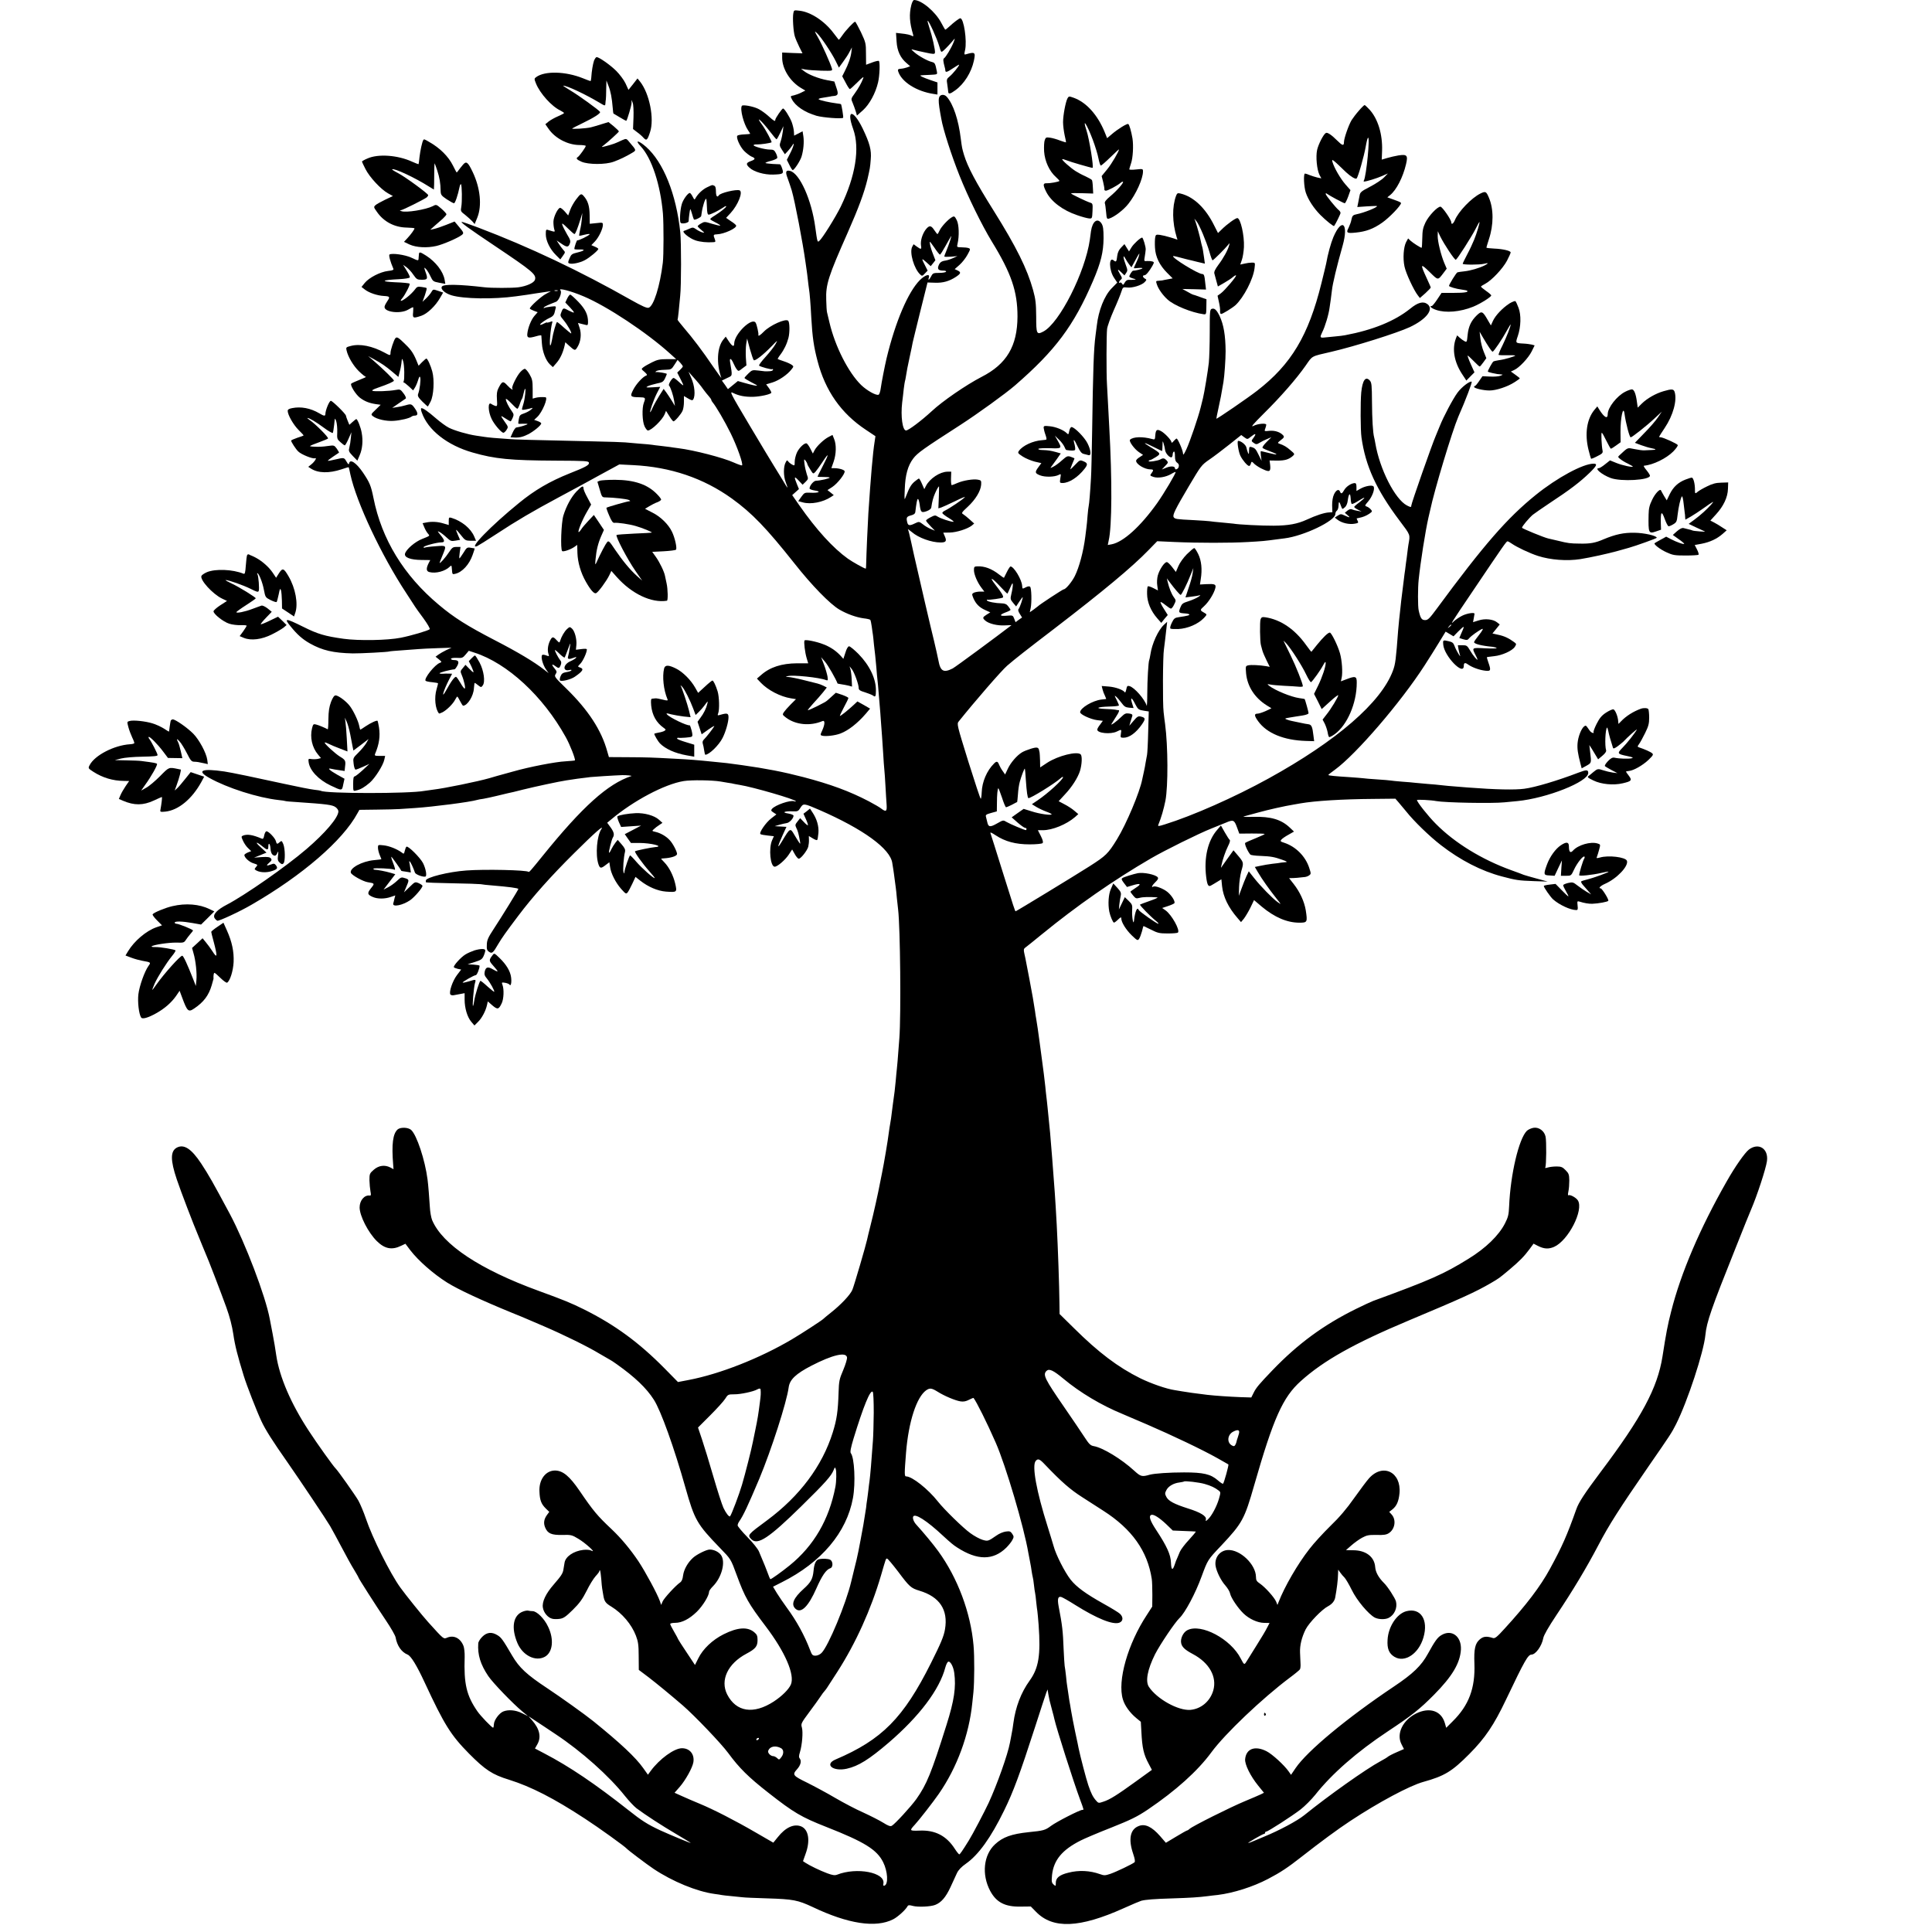 <?xml version="1.0" standalone="no"?>
<!DOCTYPE svg PUBLIC "-//W3C//DTD SVG 20010904//EN"
 "http://www.w3.org/TR/2001/REC-SVG-20010904/DTD/svg10.dtd">
<svg version="1.0" xmlns="http://www.w3.org/2000/svg"
 width="1692pt" height="1692pt" viewBox="0 0 1692 1692"
 preserveAspectRatio="xMidYMid meet">
<g transform="translate(0,1692) scale(0.1,-0.1)"
fill="#000000" stroke="none">
<path d="M7981 16875 c-20 -81 -16 -150 16 -259 3 -12 1 -16 -6 -12 -16 10
-49 18 -100 23 l-44 5 5 -75 c5 -84 34 -145 89 -191 l30 -26 -26 -10 c-14 -5
-39 -11 -55 -12 -25 -2 -29 -6 -24 -23 29 -92 161 -176 312 -198 l32 -5 0 53
0 53 -62 21 c-64 22 -101 40 -83 41 6 1 37 3 70 4 78 4 74 3 70 29 -14 71 -17
77 -43 84 -39 9 -118 53 -155 86 -30 26 -31 28 -7 21 14 -4 61 -15 105 -24 68
-15 80 -15 83 -3 5 19 -25 150 -49 221 -10 30 -17 57 -15 60 8 7 84 -160 101
-221 17 -58 17 -58 38 -40 21 18 71 72 95 102 6 9 3 -5 -7 -30 -21 -52 -68
-130 -84 -140 -9 -6 -7 -27 7 -79 3 -8 5 -21 5 -27 1 -20 15 -16 70 21 28 19
51 32 51 29 0 -11 -54 -78 -83 -102 -27 -22 -28 -28 -21 -70 4 -25 7 -54 8
-63 1 -25 17 -22 62 11 78 56 141 157 163 259 16 75 10 80 -71 56 -14 -4 -15
0 -6 38 18 80 -11 278 -42 278 -10 0 -56 -35 -97 -73 -18 -17 -34 -29 -36 -26
-2 2 -17 28 -33 58 -52 99 -174 201 -239 201 -7 0 -18 -20 -24 -45z"/>
<path d="M6948 16805 c-8 -40 0 -163 13 -204 6 -20 24 -61 39 -92 l28 -56 -89
3 -89 4 0 -45 c0 -97 68 -207 164 -265 l39 -23 -34 -17 c-19 -10 -49 -21 -66
-25 -32 -6 -32 -7 -18 -34 30 -59 114 -116 216 -145 56 -16 226 -29 233 -17 4
5 -13 111 -19 119 -1 1 -20 5 -41 7 -61 8 -138 25 -152 34 -9 5 5 11 40 16 29
5 56 9 61 10 4 2 15 3 25 4 42 3 47 16 27 73 l-18 54 -63 12 c-76 14 -164 49
-202 79 l-27 21 40 -7 c22 -4 84 -8 138 -10 99 -2 99 -2 92 21 -15 49 -85 206
-120 268 -34 60 -35 63 -10 40 34 -32 130 -175 165 -247 l27 -55 37 51 c21 28
47 68 57 89 l20 37 -5 -41 c-5 -45 -26 -106 -59 -170 l-21 -42 30 -56 c16 -31
32 -56 37 -56 4 0 34 27 67 60 43 43 57 53 50 35 -16 -42 -40 -85 -75 -134
-33 -45 -33 -47 -18 -81 8 -19 20 -52 27 -74 l11 -38 53 47 c57 52 110 149
132 244 14 59 18 176 7 187 -3 4 -30 -2 -59 -13 l-53 -20 -1 96 c0 92 -2 99
-44 189 -25 50 -47 92 -51 92 -11 0 -81 -74 -111 -118 -16 -24 -31 -42 -33
-40 -2 2 -21 27 -44 57 -78 105 -200 186 -298 197 -49 6 -50 6 -55 -21z"/>
<path d="M5202 16388 c-10 -31 -20 -88 -24 -150 -1 -16 -4 -28 -7 -28 -2 0
-33 11 -67 25 -152 61 -333 65 -408 10 -18 -13 -18 -16 -2 -56 35 -87 137
-201 214 -237 17 -9 32 -19 32 -22 0 -3 -24 -16 -52 -28 -29 -12 -66 -33 -83
-46 l-29 -24 28 -40 c57 -83 168 -141 269 -142 31 0 57 -4 57 -8 0 -11 -55
-88 -69 -97 -19 -11 -12 -22 31 -41 59 -26 212 -27 283 0 53 19 109 46 162 78
37 22 37 21 -22 90 -29 36 -29 36 -65 21 -19 -9 -42 -19 -51 -23 -17 -9 -92
-31 -119 -36 -12 -2 -12 -1 1 9 38 28 139 120 139 126 0 4 -20 24 -45 45 l-46
37 -62 -19 c-34 -11 -75 -23 -92 -27 -40 -10 -171 -18 -164 -10 4 3 42 23 86
44 104 50 165 89 158 101 -10 17 -189 146 -260 188 -38 23 -67 42 -63 42 34 0
189 -73 316 -148 51 -31 52 -31 54 -9 1 12 2 29 4 37 1 8 3 49 3 90 l2 75 18
-47 c19 -48 30 -106 37 -192 2 -27 5 -50 6 -50 2 -1 27 -16 57 -34 29 -18 55
-31 56 -30 9 9 45 132 46 155 l0 28 10 -25 c6 -14 9 -70 7 -128 l-4 -102 35
-27 c20 -14 46 -37 57 -50 26 -28 34 -21 57 50 39 117 -5 339 -88 443 l-22 27
-39 -50 -40 -50 -26 57 c-15 31 -51 79 -82 110 -54 53 -150 120 -171 120 -6 0
-16 -15 -23 -32z"/>
<path d="M8224 16065 c-6 -23 -3 -57 11 -138 3 -15 7 -37 9 -49 15 -90 90
-323 158 -493 75 -189 197 -437 284 -580 172 -280 225 -438 225 -657 -1 -259
-95 -417 -315 -529 -135 -70 -342 -212 -437 -301 -89 -82 -203 -168 -224 -168
-31 0 -48 124 -34 244 4 34 11 88 14 121 4 33 9 62 10 65 2 3 6 26 10 50 3 25
17 97 31 160 14 63 26 122 27 130 2 8 31 130 66 270 l64 256 64 -2 c71 -3 127
13 186 52 43 29 46 40 12 56 l-24 11 42 37 c24 21 55 61 70 89 26 47 27 52 10
58 -9 4 -37 7 -61 7 -43 1 -43 1 -36 31 16 68 13 168 -7 207 -17 34 -22 37
-40 27 -33 -17 -95 -84 -110 -117 -8 -18 -16 -32 -19 -32 -3 0 -15 16 -28 35
-28 43 -44 44 -76 3 -29 -40 -46 -97 -40 -138 6 -35 1 -37 -36 -10 l-29 21
-12 -22 c-26 -49 16 -194 71 -244 15 -14 19 -13 40 10 l24 25 -19 38 c-37 71
-36 75 5 38 l41 -37 21 26 20 26 -20 52 c-12 29 -24 68 -27 87 -6 33 -5 32 37
-27 23 -35 46 -63 50 -63 4 0 25 33 47 73 22 39 44 79 50 87 11 17 -19 -75
-43 -132 -9 -21 -16 -40 -16 -44 0 -4 26 -4 58 -2 l57 5 -40 -18 c-22 -10 -51
-19 -65 -21 -35 -5 -50 -16 -61 -46 -11 -30 1 -42 44 -42 16 0 26 -4 22 -10
-3 -5 -31 -10 -60 -10 -50 0 -56 -2 -70 -30 -18 -34 -30 -40 -20 -10 11 36
-32 23 -79 -23 -103 -104 -214 -363 -292 -687 -16 -68 -44 -212 -50 -257 -4
-31 -12 -57 -20 -60 -22 -8 -101 36 -152 85 -112 109 -229 339 -278 549 -9 38
-18 77 -21 88 -3 11 -6 60 -7 108 -5 136 18 206 189 592 94 213 144 348 172
465 22 97 23 99 29 176 7 79 -9 140 -71 269 -84 172 -146 169 -83 -5 60 -168
21 -411 -109 -680 -46 -93 -161 -278 -188 -300 -16 -14 -17 -11 -35 120 -32
239 -136 471 -220 493 -38 10 -44 -8 -22 -64 11 -30 27 -78 36 -107 28 -96 97
-458 121 -632 3 -25 8 -56 10 -70 2 -14 7 -50 10 -80 3 -30 8 -66 10 -80 6
-36 14 -129 20 -250 10 -174 22 -257 55 -382 68 -261 207 -459 423 -602 l84
-56 -7 -47 c-16 -98 -34 -312 -55 -628 -5 -75 -18 -373 -19 -437 0 -27 -2 -48
-4 -48 -11 0 -115 58 -156 87 -130 93 -276 253 -426 468 l-62 89 29 26 30 27
-18 44 c-27 65 -23 73 15 31 l35 -37 26 25 c25 25 25 27 11 66 -7 22 -17 63
-20 90 -6 45 -5 47 9 30 8 -11 15 -24 15 -28 0 -5 12 -27 26 -49 25 -41 26
-41 44 -23 10 11 39 51 64 89 58 89 59 74 1 -38 -25 -48 -45 -89 -45 -91 0 -2
23 -4 50 -3 28 0 53 -2 56 -5 6 -7 -86 -28 -119 -28 -21 0 -57 -43 -57 -68 0
-6 21 -14 47 -18 61 -9 31 -23 -42 -19 -48 2 -51 0 -77 -36 l-27 -38 41 -11
c69 -19 175 1 246 48 l24 16 -27 22 -28 22 42 27 c48 32 115 119 108 139 -5
13 -50 26 -93 26 l-23 0 20 57 c23 67 25 150 4 199 l-14 35 -33 -17 c-42 -21
-105 -81 -124 -117 l-15 -29 -22 43 c-12 24 -27 44 -33 46 -19 6 -66 -39 -85
-81 -10 -23 -19 -58 -19 -79 0 -36 -1 -37 -22 -26 -13 7 -28 19 -34 27 -10 14
-13 13 -23 -7 -21 -37 -20 -121 0 -173 10 -27 17 -48 15 -48 -2 0 -23 33 -46
73 -24 39 -56 92 -72 117 -16 25 -111 183 -211 351 -172 289 -180 305 -147
288 49 -25 106 -36 178 -34 61 2 149 21 157 35 2 4 -7 22 -20 40 l-25 34 56
17 c57 18 129 67 165 113 21 26 21 28 3 41 -11 8 -41 22 -69 31 -27 9 -52 18
-54 20 -1 1 8 18 22 36 34 45 58 95 72 148 13 49 11 138 -2 151 -22 22 -158
-39 -213 -95 -33 -34 -52 -45 -48 -28 3 12 -13 85 -23 104 -30 56 -189 -97
-189 -182 0 -31 -17 -24 -47 21 l-27 41 -22 -27 c-54 -68 -61 -210 -17 -333 4
-9 -29 35 -72 98 -92 136 -178 249 -257 341 -31 37 -56 68 -54 70 2 2 6 34 10
72 3 37 9 97 13 135 10 87 10 467 1 557 -35 334 -148 616 -301 750 -68 59
-100 61 -45 3 96 -104 172 -334 194 -589 7 -91 7 -365 -1 -430 -25 -205 -80
-380 -124 -394 -16 -5 -56 13 -154 68 -444 252 -893 465 -1336 633 -79 30
-145 53 -148 51 -7 -7 60 -56 287 -208 340 -228 369 -253 355 -300 -9 -26 -72
-55 -145 -65 -54 -7 -236 -7 -295 0 -222 26 -361 29 -375 6 -14 -22 26 -58 84
-76 106 -32 368 -36 564 -9 84 11 121 17 177 26 33 5 76 11 95 14 l35 5 -44
-24 c-42 -22 -141 -112 -141 -128 0 -3 16 -12 34 -19 l35 -13 -28 -32 c-29
-33 -58 -105 -63 -159 -3 -35 11 -39 80 -19 23 7 42 9 43 6 0 -4 3 -36 5 -70
5 -73 34 -149 71 -184 l25 -23 33 38 c31 36 56 89 70 151 l6 29 27 -25 c58
-52 58 -52 80 -16 29 47 36 115 18 167 l-14 43 26 -7 c15 -3 35 -8 45 -11 14
-4 17 1 17 27 0 63 -23 111 -85 176 -33 34 -65 63 -71 63 -6 0 -18 -16 -27
-35 l-16 -34 40 -42 c22 -23 38 -43 35 -46 -2 -2 -21 5 -42 16 -50 27 -52 27
-67 -11 -13 -31 -12 -35 20 -73 34 -41 76 -115 64 -115 -3 1 -31 23 -61 50
-30 28 -58 50 -61 50 -8 0 -36 -99 -45 -158 -4 -23 -10 -45 -14 -47 -11 -7 1
147 16 198 5 15 2 16 -20 7 -14 -5 -26 -7 -26 -4 0 2 -13 -2 -30 -11 -16 -9
-30 -12 -30 -8 0 10 54 47 93 64 16 7 30 23 33 38 3 14 8 34 11 44 4 16 -1 17
-42 12 -26 -3 -52 -8 -58 -12 -5 -3 -7 -2 -4 4 5 9 37 23 106 50 27 10 56 84
39 101 -24 24 93 -6 203 -53 205 -86 555 -318 759 -503 l52 -47 -79 0 c-65 0
-87 -5 -133 -28 -30 -15 -64 -34 -75 -43 -20 -15 -20 -16 10 -41 21 -19 26
-28 16 -31 -30 -10 -88 -73 -114 -123 -32 -62 -28 -67 56 -68 50 -1 53 -4 36
-48 -18 -46 -14 -164 6 -206 9 -20 23 -37 29 -37 31 0 126 92 147 142 l12 30
29 -46 c15 -25 32 -46 36 -46 13 0 67 63 80 93 7 15 12 51 12 78 l0 51 37 -22
c29 -17 38 -18 44 -8 21 33 13 121 -17 188 l-24 55 27 -31 c55 -60 79 -90 103
-124 14 -19 35 -46 48 -60 12 -13 22 -28 22 -33 0 -4 5 -13 11 -20 29 -34 106
-165 159 -273 56 -114 110 -267 99 -279 -3 -3 -35 8 -71 24 -95 43 -349 109
-487 126 -30 4 -61 8 -70 10 -9 1 -45 6 -81 10 -36 4 -72 8 -80 10 -9 2 -58 6
-110 10 -52 4 -108 9 -125 11 -16 2 -142 6 -280 9 -570 13 -673 15 -735 20
-109 7 -186 14 -216 19 -16 2 -49 7 -74 11 -75 11 -188 44 -238 69 -26 13 -76
50 -112 81 -72 63 -120 96 -131 90 -4 -3 -2 -19 5 -37 53 -154 224 -288 446
-351 195 -56 330 -69 725 -71 264 -1 290 -3 293 -18 4 -20 -28 -38 -168 -93
-177 -71 -307 -147 -445 -260 -247 -201 -448 -408 -367 -378 9 4 87 52 172
108 173 114 318 199 540 318 119 64 174 93 195 105 11 6 92 50 179 98 l160 87
120 -6 c328 -16 617 -114 866 -293 176 -127 302 -258 547 -567 153 -194 311
-356 394 -405 67 -39 147 -68 214 -77 28 -3 53 -9 57 -13 3 -4 9 -31 13 -61 4
-30 8 -61 10 -70 1 -9 6 -47 9 -86 4 -38 9 -81 11 -95 2 -14 6 -61 10 -105 3
-44 8 -93 10 -110 2 -16 7 -66 10 -110 3 -44 8 -98 10 -120 2 -22 7 -80 10
-130 4 -49 8 -110 10 -135 2 -25 6 -92 10 -150 3 -58 8 -121 10 -140 2 -19 7
-84 10 -145 3 -60 8 -134 10 -162 4 -59 -5 -66 -47 -34 -13 11 -62 39 -109 64
-169 88 -334 149 -574 212 -173 45 -326 75 -540 105 -132 18 -136 19 -245 29
-148 15 -208 20 -345 27 -204 11 -235 12 -406 13 l-166 1 -14 48 c-51 187
-166 363 -359 552 -102 99 -107 106 -94 126 13 20 12 24 -11 53 -28 33 -22 41
11 16 27 -20 33 -19 45 11 7 20 6 31 -5 43 -15 18 -46 76 -46 88 0 4 18 -10
40 -32 22 -21 42 -36 45 -33 3 3 16 36 30 74 19 53 23 60 18 29 -9 -59 -12
-75 -18 -96 -7 -22 9 -25 50 -9 44 17 18 -10 -30 -31 -65 -29 -69 -93 -5 -76
11 3 18 1 14 -4 -3 -5 -23 -12 -44 -15 -30 -5 -41 -13 -50 -35 -7 -15 -9 -32
-6 -37 9 -14 96 7 131 32 71 49 82 69 44 81 -21 7 -21 7 5 34 22 23 56 97 56
124 0 6 -18 7 -48 3 l-48 -6 4 41 c5 51 -14 123 -39 145 -18 16 -20 16 -43 -5
-23 -21 -49 -66 -61 -105 -5 -17 -7 -16 -30 8 -31 34 -39 33 -59 -7 -18 -39
-23 -82 -12 -115 7 -20 6 -21 -19 -12 -15 6 -30 8 -35 5 -17 -10 3 -87 34
-130 l21 -30 -40 31 c-87 68 -225 151 -434 259 -239 124 -354 196 -488 309
-306 256 -500 573 -572 936 -22 108 -33 134 -92 222 -58 85 -113 122 -121 81
-3 -14 -8 -11 -23 15 -22 37 -20 36 -100 18 -33 -8 -61 -13 -63 -11 -2 2 18
18 45 36 26 18 50 34 52 35 2 2 -7 17 -19 35 -22 30 -25 31 -74 24 -56 -8 -84
-9 -136 -6 -39 3 -39 3 65 42 33 12 64 25 68 29 9 8 -113 130 -160 161 -15 11
-24 19 -20 19 16 0 74 -34 144 -86 40 -30 75 -49 78 -45 3 5 8 38 12 72 6 63
6 63 18 30 6 -18 10 -61 9 -95 -3 -57 -1 -63 28 -88 17 -16 34 -28 38 -28 4 0
19 26 33 58 l25 57 -5 -50 c-2 -27 -8 -65 -13 -83 -8 -31 -6 -37 30 -75 l40
-41 21 49 c23 53 30 125 17 195 -8 48 -37 120 -47 120 -3 0 -18 -11 -33 -25
l-28 -25 -15 36 c-8 20 -15 40 -15 44 0 14 -118 130 -132 130 -14 0 -48 -83
-48 -116 0 -19 -13 -18 -52 6 -78 46 -162 62 -240 46 -26 -5 -38 -12 -38 -24
0 -35 50 -122 95 -167 26 -25 46 -47 44 -49 -2 -2 -28 -11 -56 -20 -29 -10
-53 -21 -53 -24 0 -12 42 -77 63 -96 26 -26 126 -66 145 -59 22 9 -1 -30 -33
-55 l-25 -20 23 -15 c63 -41 159 -43 268 -7 34 12 62 20 63 18 2 -2 8 -30 15
-63 53 -244 271 -708 490 -1040 36 -55 70 -108 76 -117 5 -9 39 -56 74 -103
35 -48 59 -90 55 -95 -14 -13 -163 -57 -255 -75 -116 -23 -366 -27 -499 -9
-164 23 -226 41 -354 105 -157 78 -172 78 -110 3 57 -71 105 -113 169 -149
109 -61 204 -83 375 -87 65 -1 311 12 320 17 3 2 52 6 110 10 58 4 124 9 147
11 23 2 97 6 165 8 l123 4 -46 -21 c-25 -12 -56 -30 -70 -40 l-24 -18 29 -23
c26 -22 27 -24 10 -30 -45 -15 -144 -140 -126 -158 4 -4 29 -10 56 -12 27 -3
50 -7 52 -9 2 -1 -4 -25 -12 -52 -22 -74 -12 -174 21 -213 2 -2 16 3 32 11 37
20 91 73 109 109 8 15 17 28 19 28 3 0 14 -18 25 -40 11 -22 23 -40 26 -40 38
0 92 85 95 153 2 26 5 47 7 47 2 0 16 -9 30 -21 25 -19 27 -20 40 -2 24 31 10
131 -28 202 -18 33 -36 61 -40 61 -3 0 -17 -11 -30 -25 l-24 -25 23 -46 c12
-26 20 -48 18 -51 -3 -2 -19 12 -37 31 l-33 34 -23 -28 c-23 -26 -23 -30 -9
-63 20 -48 35 -117 25 -117 -5 0 -21 21 -36 48 -15 26 -32 50 -38 54 -11 7
-43 -35 -88 -117 -48 -87 -26 -7 25 93 l27 52 -27 1 c-16 1 -40 0 -55 -1 -16
-1 -28 1 -28 4 0 7 90 31 132 35 4 1 15 15 24 32 18 35 9 49 -33 49 -13 0 -23
5 -23 11 0 6 20 9 51 8 47 -3 53 0 78 30 l27 32 49 -16 c289 -93 601 -381 799
-738 38 -67 89 -198 81 -206 -2 -2 -39 -5 -82 -8 -86 -4 -318 -49 -458 -89
-49 -14 -97 -27 -105 -29 -8 -2 -55 -15 -105 -30 -97 -28 -392 -89 -490 -100
-32 -4 -68 -9 -78 -11 -133 -25 -865 -25 -907 1 -3 2 -29 6 -57 9 -29 3 -146
26 -260 51 -246 54 -472 101 -528 109 -199 29 -247 8 -130 -57 155 -87 424
-173 605 -193 30 -3 57 -7 60 -9 3 -2 48 -6 100 -9 265 -18 312 -24 340 -45
14 -10 25 -27 24 -38 -3 -56 -117 -189 -279 -328 -179 -154 -537 -403 -695
-486 -89 -46 -127 -87 -111 -118 6 -10 17 -21 25 -24 13 -5 197 80 301 141
443 256 797 561 926 800 l17 30 153 2 c85 1 174 3 199 5 25 1 86 6 135 9 161
11 481 52 545 71 8 3 33 7 55 10 22 4 74 15 115 25 41 10 86 21 100 24 14 2
72 16 130 31 109 27 319 72 380 81 19 3 46 7 60 9 14 3 50 7 80 11 30 3 62 8
71 9 12 2 216 15 279 17 34 1 91 -5 80 -8 -206 -68 -427 -266 -777 -699 -102
-126 -119 -146 -124 -140 -16 16 -386 24 -544 12 -156 -11 -355 -61 -355 -88
0 -5 0 -12 0 -15 0 -3 102 -7 227 -9 126 -2 239 -6 253 -8 14 -3 59 -8 100
-11 144 -12 230 -23 230 -31 0 -7 -151 -252 -217 -352 -47 -72 -58 -95 -59
-135 -2 -39 1 -51 19 -63 26 -18 35 -12 81 68 32 54 68 105 176 248 125 166
286 347 490 549 176 175 268 256 236 208 -38 -58 -52 -222 -25 -305 13 -39 22
-41 64 -8 l32 24 6 -39 c7 -57 48 -138 97 -194 41 -46 44 -47 58 -30 8 11 26
45 41 77 l27 58 40 -32 c71 -56 153 -91 226 -97 98 -7 99 -6 82 69 -17 73 -54
145 -96 188 -17 17 -29 31 -27 32 2 0 23 2 46 4 54 6 93 21 93 37 -1 22 -37
92 -64 120 -30 34 -81 63 -125 73 -32 7 -32 8 -14 24 10 10 31 26 47 36 l28
19 -31 28 c-40 36 -125 60 -203 57 -67 -3 -148 -17 -160 -28 -4 -3 2 -26 12
-49 l20 -44 87 6 88 6 -72 -38 -71 -37 27 -39 27 -38 72 0 c104 0 222 -30 142
-36 -37 -3 -172 -31 -178 -37 -7 -7 67 -110 126 -176 29 -32 50 -59 46 -59
-14 0 -110 85 -159 141 -27 32 -53 58 -56 58 -7 1 -49 -121 -50 -147 0 -15 -1
-15 -8 1 -7 18 1 130 13 177 4 19 -2 34 -29 65 l-35 40 -20 -25 c-11 -14 -27
-40 -36 -58 -8 -19 -18 -32 -20 -30 -5 5 23 116 33 132 16 25 11 48 -18 89
l-31 42 34 28 c194 164 469 310 636 337 67 11 252 8 322 -4 14 -3 43 -7 65
-11 22 -3 47 -7 55 -10 8 -2 31 -6 50 -9 113 -18 490 -127 490 -143 0 -3 -6
-3 -14 0 -33 13 -167 -33 -195 -67 -10 -12 -8 -18 13 -31 l26 -17 -44 -34
c-48 -36 -112 -129 -95 -139 5 -4 34 -9 63 -12 l54 -6 -16 -36 c-31 -72 -15
-231 23 -231 24 0 92 59 122 104 l31 47 23 -41 c12 -22 28 -40 35 -40 18 0 73
70 83 105 4 17 7 44 6 62 l-1 32 33 -20 c19 -12 37 -19 40 -15 4 3 8 31 11 61
5 60 -14 124 -53 182 l-21 32 -28 -23 -29 -22 22 -49 c12 -26 19 -50 17 -52
-2 -3 -19 10 -36 29 l-32 33 -23 -29 c-21 -26 -22 -32 -11 -55 13 -25 21 -53
32 -116 5 -28 4 -29 -9 -10 -8 11 -26 42 -42 68 -33 58 -37 55 -101 -52 -50
-84 -49 -65 1 46 l33 72 -51 3 -52 3 40 12 c22 6 51 13 65 15 24 3 60 41 60
65 0 6 -21 15 -47 19 -60 9 -32 22 40 19 44 -2 49 1 68 32 25 39 29 39 163
-19 386 -168 625 -341 641 -467 2 -14 6 -39 9 -56 2 -16 8 -52 11 -80 4 -27 8
-61 10 -75 2 -14 7 -56 10 -95 4 -38 9 -83 11 -100 19 -160 26 -925 11 -1125
-16 -209 -18 -237 -22 -270 -2 -19 -7 -66 -10 -105 -4 -38 -8 -81 -10 -95 -2
-14 -9 -63 -15 -110 -6 -47 -13 -103 -16 -125 -3 -22 -7 -47 -9 -55 -2 -8 -6
-37 -10 -65 -8 -68 -43 -275 -60 -357 -8 -37 -17 -82 -20 -100 -12 -66 -55
-261 -81 -361 -14 -56 -28 -112 -30 -124 -8 -41 -114 -405 -129 -439 -18 -43
-100 -130 -185 -197 -36 -29 -67 -54 -70 -58 -10 -11 -186 -126 -274 -178
-283 -167 -632 -304 -904 -356 l-94 -18 -116 118 c-226 229 -436 383 -709 519
-111 55 -174 81 -394 161 -516 188 -843 405 -934 620 -9 22 -18 74 -20 115 -4
66 -14 198 -20 240 -22 172 -95 391 -144 435 -26 23 -92 25 -117 5 -43 -37
-55 -129 -40 -312 l3 -37 -28 15 c-49 25 -101 18 -144 -19 -37 -32 -39 -37
-39 -93 1 -32 5 -76 9 -97 6 -30 5 -38 -6 -37 -47 7 -89 -43 -89 -104 0 -73
75 -220 151 -295 69 -68 132 -80 212 -41 l38 18 43 -57 c72 -93 201 -206 321
-282 95 -60 306 -158 570 -266 61 -24 124 -51 140 -58 17 -7 80 -35 140 -60
172 -74 386 -179 486 -240 51 -30 94 -55 95 -55 2 0 28 -17 56 -37 158 -112
260 -209 325 -311 61 -95 177 -417 277 -772 80 -282 100 -317 301 -525 98
-101 95 -96 148 -240 71 -193 102 -248 253 -447 170 -224 257 -424 221 -510
-19 -43 -77 -101 -150 -149 -177 -115 -329 -92 -408 62 -63 125 5 270 169 357
79 42 97 64 97 119 0 36 -5 49 -28 68 -58 50 -145 45 -269 -17 -98 -49 -182
-129 -222 -211 l-29 -58 -73 110 c-41 61 -74 113 -74 115 0 3 -16 32 -35 65
-19 32 -35 64 -35 69 0 6 20 10 43 10 60 0 125 34 190 97 52 51 107 140 107
174 0 9 16 31 34 49 78 78 114 216 70 275 -20 27 -61 47 -98 47 -28 0 -115
-43 -147 -73 -46 -42 -79 -102 -86 -153 -4 -34 -12 -53 -27 -63 -40 -28 -138
-135 -152 -165 l-13 -31 -12 35 c-22 62 -125 253 -187 347 -70 104 -152 203
-237 283 -121 114 -158 157 -279 335 -87 127 -144 174 -210 177 -85 3 -147
-78 -141 -185 3 -76 16 -108 55 -147 l31 -30 -20 -27 c-27 -37 -32 -72 -16
-110 22 -53 56 -67 150 -65 77 2 85 0 141 -34 61 -36 162 -128 115 -104 -15 8
-43 10 -72 7 -85 -10 -155 -58 -164 -111 -3 -17 -7 -44 -10 -60 -5 -35 -20
-57 -84 -131 -71 -81 -105 -153 -96 -204 7 -44 44 -88 82 -97 13 -4 43 -4 65
-1 34 5 53 18 115 79 58 57 84 93 121 166 25 52 61 109 79 129 18 19 33 39 33
45 0 6 2 9 5 6 3 -3 8 -36 11 -74 3 -38 6 -76 8 -84 1 -8 6 -35 10 -60 9 -54
19 -69 71 -100 94 -58 177 -155 215 -255 19 -50 24 -80 24 -179 l1 -120 85
-64 c74 -57 186 -149 300 -247 106 -92 336 -333 398 -417 97 -132 178 -212
352 -348 223 -175 288 -213 509 -300 333 -131 441 -198 496 -308 40 -80 47
-192 12 -205 -10 -4 -13 1 -10 17 19 98 -233 147 -407 78 -19 -7 -39 -4 -85
13 -62 23 -153 67 -191 92 l-21 14 23 65 c42 115 26 211 -38 239 -64 26 -138
-8 -206 -94 l-39 -48 -154 89 c-177 103 -372 203 -491 252 -46 19 -114 48
-151 65 l-69 31 44 50 c52 59 114 171 121 218 11 70 -32 122 -100 122 -68 0
-197 -94 -274 -199 l-24 -33 -42 59 c-65 92 -199 218 -438 411 -72 58 -282
208 -401 287 -180 119 -246 180 -308 286 -83 142 -96 159 -129 179 -50 31 -93
26 -133 -14 -19 -19 -35 -45 -35 -58 -7 -100 20 -185 87 -285 41 -61 215 -241
299 -311 l50 -41 -53 26 c-56 28 -119 33 -164 15 -36 -15 -81 -76 -82 -112 -1
-17 -3 -30 -7 -30 -11 0 -111 104 -138 144 -95 138 -119 239 -111 476 1 36 -4
79 -10 95 -26 68 -84 98 -142 74 -34 -14 -28 -19 -169 137 -49 54 -197 238
-243 302 -88 122 -245 436 -301 603 -19 56 -49 127 -66 158 -27 47 -181 265
-199 281 -18 16 -164 220 -236 331 -156 238 -256 471 -284 659 -6 47 -21 132
-32 190 -11 58 -22 116 -25 130 -37 199 -214 664 -349 918 -154 287 -182 336
-251 442 -86 130 -151 173 -214 140 -57 -31 -57 -110 0 -279 34 -102 148 -399
185 -485 7 -17 23 -56 35 -86 12 -30 26 -64 31 -75 18 -37 138 -350 183 -475
30 -83 50 -162 61 -235 14 -98 37 -188 91 -363 26 -85 113 -308 155 -398 35
-75 95 -170 231 -364 108 -155 337 -497 371 -555 19 -33 65 -118 102 -188 37
-71 85 -158 107 -193 21 -35 39 -66 39 -69 0 -7 152 -245 241 -377 43 -64 81
-130 84 -147 13 -73 51 -129 105 -151 30 -12 81 -96 150 -245 171 -368 228
-460 388 -622 142 -143 204 -184 351 -229 191 -60 390 -161 666 -342 116 -75
352 -245 365 -262 10 -12 175 -137 235 -177 165 -110 378 -198 533 -219 26 -3
55 -8 65 -10 10 -2 46 -6 80 -9 34 -3 78 -8 98 -10 20 -3 119 -7 220 -10 226
-7 266 -15 395 -75 312 -149 555 -186 707 -108 38 19 107 81 124 112 7 13 15
14 48 5 44 -12 156 -7 196 9 53 21 92 67 132 152 21 47 48 104 58 126 13 28
39 55 79 83 110 77 219 229 334 465 81 165 138 319 271 731 48 149 92 284 98
300 l12 30 6 -40 c8 -45 10 -55 33 -140 9 -33 19 -70 21 -82 18 -80 165 -542
224 -701 35 -95 35 -92 20 -92 -22 0 -224 -103 -274 -140 -51 -38 -65 -42
-195 -55 -152 -16 -227 -43 -295 -106 -101 -93 -119 -265 -43 -408 54 -101
130 -141 269 -138 l87 1 45 -46 c148 -153 382 -143 769 31 73 33 142 62 153
65 38 10 111 16 275 21 154 5 223 9 310 20 19 3 58 7 85 10 138 17 308 71 440
140 111 58 174 100 295 195 166 130 318 242 426 313 248 164 520 309 639 342
187 52 251 91 404 245 138 139 215 253 321 476 164 344 192 393 223 394 37 1
90 75 103 144 4 25 46 98 114 200 145 217 263 413 369 615 92 176 184 320 440
691 191 276 201 291 240 368 100 198 243 633 257 782 11 113 52 231 264 760
67 168 127 319 135 335 52 120 131 360 140 427 15 109 -73 165 -158 101 -36
-28 -121 -149 -194 -278 -234 -410 -402 -803 -487 -1140 -31 -120 -44 -190
-76 -395 -44 -276 -182 -533 -541 -1010 -141 -188 -193 -267 -214 -328 -81
-228 -123 -324 -231 -522 -82 -151 -207 -316 -397 -523 -65 -72 -84 -87 -101
-82 -57 18 -84 15 -115 -11 -42 -35 -53 -85 -48 -213 8 -215 -49 -366 -190
-505 l-57 -57 -12 42 c-32 108 -134 141 -252 83 -117 -59 -174 -177 -128 -268
l22 -43 -64 -28 c-35 -15 -69 -33 -76 -39 -6 -6 -36 -24 -66 -40 -125 -67
-454 -300 -668 -473 -62 -50 -218 -133 -352 -188 -36 -15 -80 -33 -98 -41 -18
-8 -36 -14 -40 -14 -10 0 128 80 139 80 5 0 9 5 9 10 0 6 4 10 10 10 15 0 226
136 301 194 36 28 94 86 128 128 147 186 366 377 636 556 213 141 280 195 405
321 160 162 228 277 235 396 5 116 -82 180 -172 125 -34 -20 -57 -53 -117
-162 -58 -106 -131 -176 -300 -289 -409 -274 -757 -563 -859 -713 l-40 -59
-20 29 c-39 56 -145 153 -195 178 -101 51 -179 22 -187 -71 -3 -46 46 -146
114 -230 l51 -63 -28 -14 c-15 -7 -79 -35 -142 -61 -123 -51 -455 -217 -481
-241 -8 -8 -18 -14 -22 -14 -3 0 -47 -24 -96 -54 l-90 -54 -51 59 c-71 81
-131 110 -186 88 -76 -28 -93 -115 -50 -242 16 -47 19 -70 12 -76 -21 -17
-161 -84 -211 -101 -45 -15 -54 -16 -90 -3 -89 32 -186 37 -278 13 -78 -19
-110 -45 -110 -89 0 -30 -1 -31 -20 -14 -17 16 -18 26 -13 82 14 131 88 221
251 303 33 17 153 68 268 113 173 69 226 95 320 158 244 165 436 337 557 502
119 162 445 472 685 652 46 34 87 68 90 74 4 6 7 30 5 53 -1 22 -3 65 -4 93
-3 64 15 135 49 204 30 58 142 175 197 203 35 19 56 45 62 76 14 76 24 153 25
210 l1 34 17 -24 c10 -14 27 -35 39 -46 11 -12 40 -61 63 -108 44 -91 147
-213 202 -242 34 -17 92 -18 122 -2 50 26 77 88 63 144 -7 28 -74 132 -105
161 -47 47 -74 95 -77 141 -7 89 -82 146 -193 146 l-63 1 47 41 c26 23 69 54
95 68 41 22 58 25 127 24 62 -2 86 2 107 16 54 35 66 117 24 163 l-21 23 27
21 c38 30 56 71 63 142 17 186 -146 266 -267 131 -19 -21 -78 -100 -130 -173
-66 -94 -129 -168 -209 -245 -62 -61 -145 -151 -183 -201 -102 -130 -218 -330
-270 -465 l-10 -25 -12 30 c-17 38 -94 124 -140 156 -30 20 -36 30 -36 59 -1
110 -139 242 -247 236 -69 -4 -117 -66 -107 -137 8 -52 48 -132 87 -175 19
-22 38 -53 41 -71 8 -37 69 -127 117 -173 50 -48 123 -81 179 -82 l49 -1 -21
-40 c-11 -23 -52 -92 -92 -155 -39 -62 -76 -121 -81 -130 -28 -46 -27 -46 -58
13 -87 172 -348 311 -468 249 -36 -18 -63 -74 -54 -114 7 -34 34 -59 102 -95
145 -77 213 -200 179 -319 -28 -96 -108 -162 -201 -170 -107 -8 -293 96 -363
202 -32 49 -12 152 54 285 44 86 174 279 214 317 49 46 140 216 194 365 54
146 53 145 171 269 185 197 204 231 289 528 169 589 251 772 408 913 200 180
467 330 943 530 472 198 586 250 719 327 75 44 73 42 166 120 85 71 131 118
175 178 l36 49 37 -19 c55 -28 94 -30 143 -9 125 56 261 323 208 407 -16 25
-69 53 -82 45 -6 -4 -6 9 -1 33 5 21 8 65 8 97 -1 52 -5 62 -33 90 -26 27 -39
32 -79 32 -26 0 -60 -4 -76 -9 -20 -6 -27 -6 -22 2 9 15 11 230 2 269 -11 49
-57 83 -103 77 -21 -3 -48 -15 -61 -27 -70 -70 -143 -380 -155 -659 -3 -75 -9
-98 -36 -151 -54 -106 -168 -217 -321 -311 -216 -134 -332 -185 -835 -369 -16
-6 -83 -37 -148 -69 -286 -141 -509 -305 -733 -538 -117 -122 -143 -153 -164
-196 l-21 -42 -97 3 c-99 4 -218 12 -288 20 -108 13 -178 23 -224 31 -14 2
-41 7 -60 10 -75 11 -209 58 -303 104 -196 97 -367 227 -579 437 l-128 126 -1
86 c-2 172 -13 485 -24 696 -14 253 -18 301 -40 585 -15 191 -23 283 -30 340
-2 19 -7 64 -10 100 -4 36 -8 81 -11 100 -2 19 -7 58 -9 85 -5 47 -20 172 -30
240 -4 32 -16 116 -20 150 -7 58 -26 185 -30 205 -3 13 -7 42 -10 65 -10 69
-25 155 -50 285 -13 69 -26 136 -29 150 -2 14 -9 44 -14 67 -8 36 -7 44 8 55
10 7 74 58 142 114 311 254 630 476 958 667 122 71 419 218 530 262 52 21 109
44 126 51 65 28 74 24 97 -39 l21 -57 109 1 c60 0 111 -1 113 -4 3 -2 -33 -19
-78 -37 -46 -18 -87 -37 -92 -41 -9 -8 22 -77 45 -103 4 -4 42 -10 86 -11 95
-4 122 -9 193 -34 41 -14 48 -20 30 -21 -14 -1 -32 -3 -40 -4 -8 -2 -42 -7
-75 -10 -33 -4 -81 -12 -107 -18 l-48 -10 27 -46 c35 -60 99 -150 160 -227 47
-59 47 -59 13 -35 -44 31 -149 138 -208 213 l-45 57 -20 -42 c-11 -24 -30 -72
-43 -108 l-24 -65 2 75 c1 41 10 106 20 143 22 76 22 74 -40 147 l-29 34 -44
-61 c-24 -33 -49 -69 -56 -79 -10 -17 -11 -16 -6 6 10 51 36 126 59 172 14 27
20 49 14 53 -5 3 -24 33 -43 66 l-34 60 -31 -36 c-84 -95 -119 -246 -98 -415
9 -71 19 -89 43 -74 10 5 34 20 54 32 l36 22 6 -60 c10 -94 55 -187 136 -280
l30 -35 25 30 c13 17 39 60 57 96 l32 67 67 -57 c113 -94 222 -141 330 -141
70 0 72 4 56 109 -13 77 -51 160 -106 230 l-40 51 40 1 c22 1 45 3 50 4 6 1
23 3 38 4 16 0 37 7 47 15 18 13 18 15 1 67 -33 101 -118 186 -219 219 -32 10
-36 14 -25 27 6 8 34 28 62 43 l49 28 -37 35 c-75 71 -166 98 -321 94 -63 -2
-97 0 -80 4 17 4 73 20 125 34 86 24 232 57 313 70 18 3 43 7 57 10 127 22
365 37 638 39 l193 2 27 -31 c15 -17 45 -53 67 -80 67 -85 205 -219 305 -296
170 -132 355 -227 534 -274 125 -33 144 -36 281 -41 l120 -4 -95 26 c-52 14
-104 29 -115 33 -11 5 -60 23 -110 41 -257 93 -495 239 -660 406 -67 67 -165
191 -165 208 0 6 125 0 169 -9 76 -14 488 -22 596 -11 28 3 79 8 115 11 257
25 620 169 620 246 0 30 -15 30 -86 3 -183 -70 -380 -129 -474 -141 -82 -11
-249 -8 -495 11 -166 13 -212 17 -240 21 -16 2 -66 7 -110 10 -44 4 -93 8
-110 10 -16 2 -68 7 -115 10 -47 4 -92 8 -100 10 -8 2 -62 6 -120 10 -58 4
-112 8 -120 10 -8 1 -64 6 -125 10 -115 7 -177 13 -181 18 -2 2 24 23 58 47
186 136 575 588 784 912 38 59 95 149 127 202 l58 95 34 -20 35 -21 40 41 c23
23 43 41 46 41 6 0 6 -2 -20 -61 l-15 -36 35 -11 c31 -9 38 -8 52 10 19 22 88
71 114 81 11 4 0 -17 -27 -51 -25 -31 -45 -60 -45 -65 0 -15 64 -32 163 -41
15 -2 31 -7 35 -11 4 -4 -42 -5 -101 -2 -120 6 -118 8 -81 -65 8 -15 14 -29
14 -33 0 -12 -40 36 -65 79 -25 43 -30 46 -67 46 l-40 0 6 -36 c4 -19 10 -43
13 -52 10 -31 -34 43 -47 79 -11 30 -19 37 -56 45 -46 11 -48 9 -44 -31 9
-101 180 -277 180 -186 0 28 11 32 39 11 37 -25 97 -47 149 -53 49 -6 52 2 27
73 -8 24 -14 44 -13 45 2 2 30 5 63 9 70 7 159 47 182 82 15 24 15 26 -7 42
-45 33 -84 52 -136 63 l-53 12 32 39 32 40 -23 18 c-34 28 -106 36 -163 17
l-48 -15 6 32 c3 17 6 35 7 41 2 15 -66 5 -109 -17 -22 -11 -53 -32 -69 -46
-38 -36 -40 -38 170 273 264 392 287 425 297 425 5 0 22 -9 37 -20 44 -31 158
-85 230 -108 109 -35 253 -46 370 -28 93 15 238 47 325 71 50 14 95 27 100 28
61 17 245 83 245 88 0 18 -110 43 -194 44 -95 2 -168 -14 -271 -57 -73 -32
-119 -40 -210 -38 -85 1 -101 3 -190 25 -38 9 -77 18 -86 20 -36 8 -229 87
-229 94 0 13 62 86 95 114 17 13 80 57 140 97 184 121 272 188 358 271 62 61
70 79 34 79 -93 0 -320 -123 -507 -274 -250 -202 -454 -436 -868 -998 -62 -84
-76 -98 -101 -98 -30 0 -41 17 -56 85 -8 34 -8 197 0 270 16 153 58 422 86
545 6 25 12 52 14 60 37 178 194 697 247 821 68 154 124 305 117 307 -18 7
-89 -48 -124 -96 -40 -54 -123 -211 -155 -292 -12 -30 -28 -68 -35 -85 -31
-70 -215 -594 -215 -613 0 -15 -5 -15 -38 2 -105 55 -239 319 -277 546 -3 19
-8 42 -10 50 -11 40 -18 161 -19 311 -1 147 -3 169 -19 187 -37 41 -64 3 -75
-103 -8 -87 -7 -331 2 -395 35 -250 130 -458 332 -727 100 -133 95 -121 79
-213 -2 -14 -7 -47 -10 -75 -3 -27 -8 -65 -11 -82 -2 -18 -6 -48 -8 -65 -3
-18 -8 -55 -11 -83 -3 -27 -10 -81 -15 -120 -5 -38 -12 -97 -15 -130 -3 -33
-8 -78 -11 -100 -2 -22 -6 -65 -9 -95 -19 -255 -24 -296 -46 -354 -103 -277
-492 -614 -1089 -943 -297 -164 -666 -327 -908 -402 -57 -18 -63 -18 -57 -3
26 63 47 137 62 211 24 127 23 475 -3 671 -3 19 -9 67 -13 105 -9 69 -7 492 3
550 2 17 7 53 10 80 3 28 9 75 12 105 l6 55 -27 -25 c-52 -48 -106 -166 -120
-263 -4 -23 -8 -44 -10 -47 -7 -12 -17 -179 -17 -293 0 -67 -3 -115 -5 -107
-17 57 -108 161 -151 172 -18 5 -22 1 -28 -29 -4 -19 -9 -31 -13 -25 -14 21
-79 45 -139 50 l-63 5 7 -29 c4 -16 13 -41 21 -56 7 -16 12 -28 11 -29 -2 0
-21 -3 -43 -5 -76 -9 -185 -74 -185 -111 0 -19 90 -61 148 -69 l51 -6 -24 -33
c-14 -17 -25 -37 -25 -44 0 -32 118 -43 171 -17 43 21 42 21 36 -19 -5 -33 -4
-35 24 -35 50 0 109 43 161 118 32 47 31 57 -9 67 -24 6 -33 1 -65 -37 l-37
-43 10 35 c6 19 13 42 16 51 3 12 -4 18 -29 21 -27 4 -38 0 -66 -28 -42 -42
-99 -83 -87 -63 5 7 24 38 42 67 21 32 29 52 21 53 -7 0 -22 2 -33 5 -11 2
-50 5 -87 6 -94 4 -69 18 35 21 48 1 87 5 87 10 0 4 -10 27 -21 50 -19 37 -20
40 -4 27 10 -8 31 -33 47 -54 24 -33 35 -40 67 -43 l39 -3 -14 45 c-16 54 -2
50 27 -8 26 -50 30 -53 81 -61 l39 -6 -5 -178 c-2 -97 -7 -188 -10 -202 -3
-13 -8 -42 -12 -65 -3 -22 -10 -58 -15 -80 -5 -22 -12 -53 -15 -69 -21 -111
-139 -392 -221 -525 -78 -127 -97 -145 -241 -237 -127 -81 -641 -394 -647
-394 -5 0 -16 33 -115 350 -54 173 -101 323 -105 333 -5 12 8 7 46 -18 82 -54
174 -79 297 -79 58 0 107 5 113 11 7 7 3 26 -15 62 l-26 51 43 0 c84 0 208 51
282 115 l29 26 -34 29 c-19 17 -58 42 -87 57 l-51 27 57 62 c60 64 111 144
130 204 17 57 20 129 6 144 -31 30 -197 -11 -293 -73 l-62 -41 -1 60 c-1 33
-3 65 -4 70 -1 6 -3 13 -4 18 -5 29 -18 32 -71 16 -29 -9 -65 -23 -79 -32 -45
-27 -99 -90 -124 -143 l-24 -51 -21 30 c-12 16 -26 41 -32 56 -11 30 -22 33
-44 10 -63 -62 -105 -161 -108 -252 -1 -29 -5 -55 -8 -57 -4 -2 -52 145 -109
326 -100 323 -102 330 -84 352 140 175 375 446 424 488 71 61 160 131 419 329
422 324 675 534 820 684 l75 77 155 -7 c204 -9 485 -9 640 0 125 7 147 9 250
23 30 4 62 8 70 9 166 20 445 153 445 213 0 12 7 26 14 30 7 5 14 25 14 44 1
41 7 39 22 -5 11 -29 11 -29 32 -11 14 11 24 35 27 62 8 61 22 71 25 19 1 -24
5 -46 9 -50 4 -4 31 8 60 27 64 41 68 33 7 -14 -25 -18 -45 -36 -45 -40 0 -4
15 -15 33 -24 l32 -16 -35 6 c-19 3 -42 9 -50 13 -9 5 -24 1 -39 -11 l-23 -19
23 -20 c29 -24 21 -25 -24 -4 -32 15 -36 15 -61 -1 l-26 -17 23 -18 c38 -30
104 -45 155 -35 28 5 31 8 22 25 -6 11 -9 20 -8 21 2 0 10 2 19 4 37 7 65 19
92 37 27 19 27 21 11 39 -9 10 -25 21 -35 24 -18 6 -16 10 15 46 35 42 59 108
46 129 -10 16 -74 5 -117 -20 l-33 -19 0 34 c0 25 -4 35 -15 35 -29 0 -74 -29
-92 -60 -19 -34 -28 -37 -37 -15 -10 26 -33 16 -52 -22 -12 -25 -17 -59 -17
-98 l2 -60 -32 -2 c-38 -2 -110 -25 -192 -63 -83 -38 -161 -52 -290 -53 -101
-1 -313 10 -353 18 -9 1 -55 6 -102 10 -47 4 -94 9 -104 11 -11 2 -76 6 -145
10 -146 7 -162 9 -172 26 -11 18 12 66 132 269 108 182 111 187 182 236 40 27
118 87 175 132 l103 82 27 -20 c27 -19 27 -19 57 5 41 33 51 30 25 -7 -22 -29
-22 -31 -4 -44 24 -18 30 -18 57 -1 12 8 40 22 62 31 l40 17 -43 -43 c-26 -26
-39 -46 -34 -51 6 -6 38 -20 73 -33 73 -27 61 -32 -24 -10 -32 8 -61 15 -64
15 -3 0 -3 -19 0 -42 l6 -43 -24 49 c-27 55 -32 61 -62 71 -21 6 -23 3 -24
-32 0 -30 -2 -34 -9 -18 -5 11 -11 32 -14 47 -5 24 -48 58 -72 58 -12 0 2 -94
19 -130 18 -38 62 -90 77 -90 5 0 12 9 15 21 7 21 7 21 33 -5 15 -13 49 -35
76 -46 56 -26 66 -19 60 40 l-5 38 68 -1 c67 0 100 10 136 41 17 16 17 18 -19
48 -36 32 -61 46 -99 59 -18 6 -17 8 13 32 27 20 31 28 21 40 -25 29 -71 45
-120 41 -47 -5 -47 -5 -38 19 5 13 9 29 9 34 0 16 -74 10 -112 -10 -28 -14 -4
14 90 108 146 144 286 304 367 420 62 89 44 79 225 121 203 47 575 164 687
216 146 69 213 156 155 201 -37 28 -84 16 -152 -40 -135 -108 -325 -186 -570
-232 -14 -3 -54 -8 -90 -11 -36 -3 -77 -7 -92 -9 -37 -4 -40 2 -19 44 26 51
58 157 66 221 4 29 8 60 10 69 1 9 6 44 10 79 6 58 43 212 94 392 54 193 -6
249 -81 75 -22 -52 -49 -149 -64 -235 -3 -14 -21 -90 -41 -170 -113 -457 -264
-710 -563 -941 -78 -61 -352 -249 -357 -245 -1 1 7 40 17 86 21 96 24 112 45
235 9 54 19 199 19 270 -1 137 -17 234 -53 309 -26 53 -44 70 -68 62 -17 -5
-18 -22 -18 -203 0 -109 -4 -230 -8 -269 -7 -67 -40 -266 -51 -309 -3 -11 -12
-47 -20 -81 -22 -89 -94 -300 -126 -369 -22 -46 -28 -54 -29 -35 -1 27 -46
130 -56 130 -4 0 -15 -10 -26 -22 -10 -13 -18 -18 -19 -11 0 19 -60 82 -93 99
-35 19 -45 11 -49 -39 -2 -36 -4 -38 -28 -31 -83 23 -166 20 -193 -6 -13 -12
37 -81 78 -109 l36 -24 -30 -20 c-17 -10 -31 -24 -31 -31 0 -31 75 -76 126
-76 28 0 29 -7 8 -35 -14 -18 -13 -20 18 -31 40 -13 108 -2 156 26 19 12 36
19 38 17 6 -6 -101 -187 -162 -273 -147 -206 -296 -340 -398 -360 l-34 -6 8
39 c29 123 31 530 5 993 -1 30 -6 116 -10 190 -4 74 -9 158 -10 185 -6 96 -5
440 1 485 3 25 30 99 59 165 30 66 59 139 66 161 13 40 14 41 50 37 45 -6 130
20 155 48 17 19 18 21 1 30 -20 12 -23 29 -4 29 14 0 42 34 70 83 16 30 16 32
0 38 -10 3 -31 5 -46 4 -28 -3 -28 -2 -21 39 4 22 7 50 8 61 2 23 -23 105 -31
105 -15 0 -74 -54 -93 -85 l-22 -36 -20 32 -20 32 -28 -29 c-20 -20 -31 -43
-35 -73 -6 -53 -10 -58 -31 -41 -44 38 -42 -85 3 -152 l28 -42 -50 -51 c-63
-65 -114 -193 -129 -325 -3 -25 -8 -63 -11 -85 -16 -117 -22 -297 -30 -845 -3
-184 -7 -366 -10 -405 -7 -126 -16 -230 -20 -245 -2 -8 -7 -46 -10 -85 -3 -38
-7 -86 -10 -105 -2 -19 -7 -55 -10 -80 -16 -128 -53 -267 -92 -345 -25 -50
-79 -115 -96 -115 -9 0 -216 -136 -227 -149 -3 -3 -20 -16 -38 -29 l-33 -23 8
38 c10 51 7 173 -5 185 -6 6 -20 5 -39 -5 -29 -15 -29 -15 -31 14 -4 56 -73
169 -102 169 -4 0 -18 -21 -31 -47 -13 -27 -25 -50 -26 -52 -1 -2 -20 11 -42
28 -65 51 -128 75 -193 72 -25 -1 -28 -5 -28 -33 0 -38 30 -108 66 -155 l25
-33 -36 0 c-20 0 -45 -5 -56 -10 -18 -10 -18 -13 -4 -48 22 -50 52 -81 104
-104 l44 -20 -32 -20 c-36 -23 -38 -29 -12 -52 30 -27 106 -46 172 -42 32 2
58 2 57 1 -126 -97 -492 -367 -514 -378 -80 -41 -108 -25 -125 69 -6 32 -24
110 -39 174 -22 86 -128 543 -175 750 -2 8 -13 60 -25 114 -12 55 -24 105 -28
110 -3 6 11 -4 33 -22 58 -51 172 -92 253 -92 46 0 55 12 38 51 l-15 35 57 1
c60 1 156 32 193 61 l21 18 -40 36 c-21 19 -47 40 -57 46 -17 9 -12 16 41 65
68 63 113 138 117 193 2 35 0 39 -28 44 -40 8 -130 -7 -180 -29 -22 -10 -44
-18 -49 -19 -5 -1 -8 25 -7 58 l2 60 -33 0 c-66 -1 -154 -59 -188 -124 l-15
-29 -20 46 c-11 26 -23 47 -27 47 -3 0 -20 -12 -37 -26 -31 -26 -47 -53 -76
-129 -15 -39 -15 -39 -11 60 4 125 27 208 74 270 38 50 88 85 414 295 150 97
395 274 477 345 354 307 515 523 683 914 70 163 92 255 93 376 0 81 -4 106
-18 129 -35 52 -79 20 -92 -67 -3 -21 -7 -54 -10 -74 -41 -288 -267 -733 -408
-806 -58 -30 -62 -21 -62 131 -1 116 -5 152 -27 232 -52 187 -146 377 -345
695 -157 250 -228 384 -260 489 -17 58 -18 62 -28 140 -20 167 -66 305 -123
369 -23 26 -60 22 -68 -8z m1750 -1387 c-3 -13 -15 -41 -25 -62 -11 -22 -19
-42 -19 -44 0 -2 18 -2 40 1 22 2 37 1 35 -3 -4 -7 -58 -20 -82 -21 -8 0 -32
-38 -33 -51 0 -4 15 -12 33 -17 29 -8 30 -9 7 -11 -14 -1 -34 -2 -46 -1 -12 1
-25 -8 -34 -24 -12 -22 -15 -23 -23 -10 -4 8 -12 13 -18 10 -15 -10 -10 12 6
25 14 11 13 17 -5 47 -27 47 -25 52 9 19 l29 -28 15 22 c13 19 13 26 -4 71
-23 60 -26 97 -4 56 8 -15 23 -39 34 -53 l20 -25 33 60 c35 65 43 75 32 39z
m-5091 -305 c-7 -2 -19 -2 -25 0 -7 3 -2 5 12 5 14 0 19 -2 13 -5z m1718 -607
c10 -11 82 45 158 123 54 56 54 56 32 16 -12 -22 -51 -71 -86 -110 -35 -38
-61 -73 -57 -77 12 -11 110 -37 116 -31 3 4 6 1 6 -5 0 -7 -15 -13 -32 -13
-40 -2 -33 -2 -97 6 -51 6 -55 5 -87 -26 -19 -18 -34 -36 -34 -39 0 -4 25 -19
55 -35 30 -15 55 -29 55 -31 0 -6 -41 3 -112 23 l-56 16 -44 -36 -43 -35 -26
38 -27 37 45 22 c50 24 48 11 27 140 -7 41 10 34 30 -12 8 -18 20 -41 28 -51
15 -19 16 -19 50 8 l35 26 -5 69 c-2 38 -1 91 3 118 l8 48 24 -90 c14 -49 29
-94 34 -99z m-621 -55 c0 -4 -11 -18 -25 -31 l-24 -23 31 -61 c33 -66 34 -66
-36 -3 -11 9 -23 17 -27 17 -14 0 -48 -57 -40 -66 14 -16 38 -88 45 -134 l7
-45 -28 46 c-15 25 -38 58 -49 74 l-22 29 -37 -58 c-20 -32 -46 -78 -57 -102
-10 -24 -21 -44 -23 -44 -9 0 29 108 57 164 l30 58 -67 -4 c-57 -3 -62 -2 -43
9 13 7 48 17 79 24 50 10 58 15 73 45 9 19 16 37 16 39 0 6 -82 20 -95 16 -5
-1 -6 1 -2 5 10 10 31 14 90 16 44 1 49 4 74 44 l27 42 23 -24 c13 -14 23 -29
23 -33z m4224 -735 c5 -30 43 -69 58 -60 4 3 8 14 8 24 0 10 5 22 10 25 6 4
10 -11 10 -39 0 -33 5 -48 20 -59 13 -9 17 -20 13 -35 -5 -21 -33 -32 -33 -13
0 19 -37 21 -76 5 l-39 -16 29 31 c28 29 29 31 12 50 -18 19 -31 21 -53 8 -20
-12 -103 -25 -103 -16 0 5 5 9 10 9 6 0 29 12 51 26 48 30 47 33 -45 88 -76
46 -61 46 28 1 39 -19 71 -35 73 -35 2 0 3 21 4 48 1 44 1 45 10 17 5 -16 11
-43 13 -59z m-1982 -412 l-4 -96 24 7 c12 4 67 29 121 55 54 27 93 43 87 36
-14 -18 -138 -101 -173 -117 -15 -7 -26 -17 -24 -23 2 -6 28 -26 57 -43 30
-18 48 -33 40 -33 -25 0 -112 29 -137 45 -21 14 -27 14 -63 -5 -22 -11 -40
-24 -40 -29 0 -5 18 -27 39 -49 l39 -40 -36 15 c-20 8 -51 26 -69 41 -33 25
-35 25 -69 9 -46 -23 -61 -21 -68 6 -11 43 -7 53 31 63 25 6 37 15 39 29 10
83 16 115 23 115 5 0 11 -21 15 -47 9 -71 15 -76 61 -60 24 9 39 20 41 33 8
55 17 87 34 126 16 36 29 58 34 58 1 0 -1 -43 -2 -96z m542 -785 c31 -34 58
-60 59 -58 2 2 13 27 25 54 18 41 21 45 22 23 0 -14 -5 -49 -12 -76 -11 -48
-10 -52 15 -82 l26 -31 27 41 c15 22 28 40 30 40 6 0 -25 -93 -35 -103 -7 -7
-4 -21 10 -43 l20 -32 -29 -20 -28 -21 -12 31 c-11 29 -13 30 -62 26 -66 -6
-72 6 -15 28 25 9 45 19 45 23 0 3 -9 17 -20 31 -14 19 -29 25 -57 26 -55 1
-122 14 -129 25 -3 5 -2 8 3 7 13 -4 130 12 136 19 9 8 -9 40 -65 111 -61 78
-32 66 46 -19z m3946 -333 c0 -2 -8 -10 -17 -17 -16 -13 -17 -12 -4 4 13 16
21 21 21 13z m-3726 -1356 c7 -104 15 -160 23 -160 23 0 227 126 281 174 12
11 22 15 22 10 -1 -22 -133 -143 -224 -204 l-49 -33 39 -24 c22 -13 60 -31 87
-41 26 -9 47 -20 47 -23 0 -12 -104 2 -174 25 l-71 22 -53 -37 -52 -37 52 -46
c29 -25 58 -46 65 -46 7 0 13 -4 13 -10 0 -5 -3 -10 -6 -10 -12 0 -140 54
-168 71 -30 18 -30 18 -83 -12 -61 -35 -77 -33 -86 8 -4 15 -9 37 -12 49 -5
17 1 22 44 34 l51 14 1 75 c0 71 5 121 12 128 2 1 16 -35 32 -82 15 -47 31
-85 36 -85 4 0 27 10 51 22 23 13 44 23 46 24 1 0 4 31 7 68 2 36 9 85 16 109
13 48 40 119 44 115 2 -2 6 -46 9 -98z m-1566 -5058 c2 -13 -13 -62 -33 -110
-34 -79 -38 -97 -41 -197 -5 -166 -16 -238 -51 -350 -92 -294 -289 -557 -573
-768 -175 -129 -176 -131 -139 -168 54 -54 153 11 435 288 214 210 264 267
285 319 10 26 12 27 18 9 8 -19 6 -112 -3 -157 -55 -286 -188 -515 -400 -687
-69 -56 -160 -121 -169 -121 -3 0 -15 28 -27 63 -13 34 -31 80 -41 102 -9 22
-24 57 -33 79 -9 21 -54 78 -101 125 -47 48 -85 94 -85 102 0 8 6 24 14 35 35
50 75 135 176 374 104 249 240 670 257 800 9 68 63 119 198 189 186 96 306
124 313 73z m1897 -188 c144 -120 330 -231 515 -307 19 -8 51 -22 70 -30 19
-8 85 -37 145 -62 222 -96 485 -221 618 -296 50 -28 93 -53 95 -54 5 -5 -39
-165 -47 -169 -4 -3 -24 11 -46 30 -62 54 -126 69 -295 69 -130 0 -258 -9
-300 -20 -70 -20 -80 -17 -137 35 -111 102 -274 201 -353 215 -30 5 -42 17
-85 83 -27 42 -106 158 -174 257 -172 250 -190 285 -156 319 23 22 59 6 150
-70z m-2654 -94 c3 -28 2 -51 -6 -110 -14 -110 -19 -141 -41 -248 -9 -42 -18
-88 -21 -102 -10 -55 -67 -280 -95 -374 -24 -82 -91 -259 -104 -275 -8 -9 -35
25 -58 73 -13 28 -53 152 -89 276 -36 124 -81 271 -100 327 l-34 101 107 107
c59 59 118 124 131 145 23 37 26 39 79 39 54 -1 169 24 200 42 20 11 30 11 31
-1z m1550 -18 c60 -38 156 -78 201 -85 25 -4 48 0 74 14 21 10 38 18 40 16 26
-33 117 -215 195 -393 87 -199 247 -738 285 -964 3 -14 9 -49 15 -78 6 -29 12
-66 14 -83 3 -17 6 -38 9 -48 3 -9 8 -41 11 -71 3 -30 8 -62 10 -70 2 -8 7
-44 10 -80 4 -36 8 -72 10 -80 2 -9 6 -63 11 -120 19 -266 1 -378 -79 -489
-75 -104 -123 -230 -142 -371 -5 -42 -8 -56 -20 -120 -3 -14 -7 -37 -10 -52
-19 -103 -112 -365 -187 -528 -34 -73 -142 -279 -173 -328 -59 -95 -78 -122
-84 -122 -4 0 -22 22 -40 50 -73 113 -172 164 -308 158 -89 -3 -90 -1 -41 52
37 40 161 199 210 270 160 231 265 517 293 795 2 17 6 59 10 95 9 94 10 312 1
410 -25 287 -139 591 -309 825 -44 61 -130 164 -190 230 -23 24 -36 56 -30 72
13 34 119 -33 264 -169 62 -57 89 -80 121 -100 177 -115 316 -115 431 -2 21
21 45 51 53 67 14 26 14 31 -1 54 -15 22 -22 25 -57 20 -22 -3 -58 -18 -80
-34 -75 -52 -77 -52 -124 -38 -24 7 -72 33 -106 58 -62 44 -230 208 -284 277
-86 109 -226 220 -278 220 -16 0 -16 20 -1 210 22 269 92 484 176 544 32 22
48 20 100 -12z m-559 -184 c-1 -95 -4 -204 -7 -243 -13 -187 -24 -311 -30
-355 -2 -14 -7 -50 -10 -80 -3 -30 -9 -68 -11 -85 -3 -16 -7 -48 -9 -70 -3
-22 -14 -89 -24 -150 -41 -223 -49 -267 -78 -380 -14 -55 -26 -107 -28 -115
-45 -192 -200 -566 -260 -626 -14 -14 -36 -24 -53 -24 -26 0 -31 6 -47 48 -49
129 -119 257 -204 372 -30 41 -70 100 -88 129 l-33 55 77 39 c347 174 568 436
623 738 24 132 13 354 -19 393 -7 9 0 48 24 127 86 281 147 431 168 410 6 -6
9 -84 9 -183z m3196 -191 c-5 -18 -12 -39 -15 -47 -2 -8 -4 -17 -5 -20 0 -3
-4 -13 -9 -23 -8 -14 -14 -15 -30 -6 -47 25 -40 96 13 122 44 22 59 13 46 -26z
m-1697 -263 c146 -153 222 -219 327 -286 45 -29 128 -83 185 -119 250 -160
387 -353 424 -598 3 -20 5 -82 5 -139 l-1 -102 -47 -73 c-167 -253 -260 -578
-210 -740 16 -55 62 -118 118 -164 l39 -32 5 -88 c7 -141 20 -199 64 -280 l28
-53 -141 -102 c-166 -120 -228 -159 -285 -177 -40 -14 -43 -13 -63 10 -28 32
-44 64 -68 135 -18 52 -71 256 -85 324 -3 14 -7 34 -9 45 -8 32 -35 168 -41
198 -3 15 -10 54 -16 87 -5 33 -12 72 -15 87 -3 16 -7 46 -10 68 -3 22 -7 49
-9 60 -2 11 -7 49 -10 85 -4 36 -9 76 -12 90 -2 14 -6 78 -9 144 -6 162 -12
213 -44 379 -12 65 -5 89 23 81 11 -3 66 -34 121 -69 193 -121 332 -177 388
-156 34 13 36 49 5 78 -13 12 -77 51 -142 87 -159 89 -238 147 -290 212 -51
65 -129 218 -149 294 -9 30 -32 107 -52 170 -98 309 -139 534 -105 575 20 24
35 18 81 -31z m1399 -170 c56 -16 91 -33 123 -58 18 -14 18 -17 2 -73 -19 -66
-64 -150 -96 -179 -21 -19 -21 -19 -18 0 6 28 -47 61 -156 95 -122 39 -171 65
-190 101 -14 27 -14 33 0 60 17 34 63 61 115 67 19 3 36 6 38 8 8 8 133 -7
182 -21z m-337 -352 l58 -56 97 -4 c53 -2 100 -4 104 -5 3 -1 -23 -33 -59 -72
-36 -38 -72 -86 -80 -105 -8 -19 -18 -44 -23 -55 -6 -11 -16 -37 -22 -57 -19
-56 -30 -50 -33 17 -2 69 -36 144 -129 285 -55 83 -68 124 -43 133 20 7 68
-23 130 -81z m-2349 -414 c101 -135 113 -146 188 -169 177 -53 253 -167 224
-338 -10 -61 -36 -122 -123 -296 -241 -481 -429 -671 -835 -844 -102 -43 -23
-108 98 -81 102 23 195 81 369 230 267 230 443 463 494 657 6 23 17 45 23 49
18 12 47 -38 55 -96 17 -125 0 -243 -68 -457 -133 -423 -173 -520 -264 -649
-49 -68 -188 -219 -215 -234 -13 -7 -32 0 -75 27 -32 20 -111 60 -174 89 -64
28 -174 86 -246 128 -71 42 -183 102 -247 134 -125 61 -131 69 -88 117 30 33
41 70 26 91 -11 14 -11 25 0 60 19 63 28 175 17 214 -10 34 -7 39 64 135 41
55 85 116 98 136 13 20 29 42 37 50 7 8 18 22 23 31 6 9 46 72 90 139 159 248
293 543 381 843 45 155 42 146 53 146 6 0 48 -51 95 -112z m-2999 -1425 c228
-151 469 -366 610 -544 33 -41 78 -89 100 -106 78 -58 222 -152 350 -227 71
-42 127 -76 124 -76 -10 0 -178 70 -266 110 -110 51 -165 86 -278 176 -290
229 -517 383 -740 499 l-80 42 21 37 c36 63 20 135 -47 211 l-31 35 64 -42
c34 -23 113 -74 173 -115z m1780 -43 c-3 -5 -11 -10 -16 -10 -6 0 -7 5 -4 10
3 6 11 10 16 10 6 0 7 -4 4 -10z m195 -80 c25 -13 26 -51 1 -81 -17 -22 -19
-22 -35 -6 -10 9 -25 17 -33 17 -25 0 -53 30 -45 48 14 38 64 48 112 22z"/>
<path d="M7170 3264 c-25 -7 -40 -41 -45 -100 -7 -71 -23 -101 -84 -156 -95
-85 -117 -142 -71 -180 48 -39 111 25 180 182 49 111 85 164 122 176 25 8 24
60 -1 74 -19 10 -71 12 -101 4z"/>
<path d="M9349 16059 c-17 -32 -39 -149 -39 -209 0 -30 7 -82 14 -115 8 -33
13 -61 12 -62 -1 -1 -24 6 -52 16 -27 11 -66 22 -87 25 -34 5 -39 3 -47 -20
-6 -14 -8 -59 -6 -100 6 -86 46 -174 104 -225 19 -17 32 -32 30 -34 -7 -8 -84
-21 -110 -20 -34 2 -36 -13 -7 -72 42 -86 145 -165 274 -208 42 -15 89 -27
103 -28 26 -2 27 -1 30 65 3 62 1 67 -20 73 -35 11 -168 75 -168 81 0 3 44 4
97 2 l97 -3 -3 55 c-1 30 -5 59 -8 63 -3 5 -29 20 -57 33 -28 12 -67 33 -87
46 -44 28 -123 98 -116 104 2 2 21 -3 41 -11 28 -12 210 -65 224 -65 13 0 -28
253 -53 329 -39 118 4 53 55 -82 21 -56 44 -130 50 -164 7 -35 16 -63 21 -63
5 0 43 33 84 73 41 40 75 71 75 69 0 -17 -63 -125 -102 -173 l-50 -61 13 -51
c7 -29 12 -58 11 -64 -2 -7 4 -13 13 -13 17 0 98 43 128 68 9 8 19 13 22 10 8
-8 -55 -80 -113 -128 -36 -30 -50 -49 -46 -60 3 -8 8 -43 11 -78 5 -58 7 -62
27 -56 44 13 127 76 168 129 67 84 128 220 128 283 0 24 -1 24 -60 18 -33 -4
-60 -3 -60 1 0 4 7 27 15 51 17 48 23 156 13 220 -11 63 -27 120 -37 126 -10
6 -92 -44 -145 -90 l-40 -34 -21 52 c-63 154 -163 264 -275 303 -37 13 -40 13
-51 -6z"/>
<path d="M6497 15993 c-18 -28 16 -159 55 -215 10 -14 18 -28 18 -30 0 -1 -23
-4 -52 -5 -28 -1 -55 -6 -60 -11 -14 -14 21 -95 59 -134 20 -20 49 -42 64 -49
38 -15 36 -25 -6 -40 -41 -15 -44 -27 -12 -57 39 -37 130 -63 207 -61 89 3 96
7 80 53 -6 20 -15 36 -18 37 -4 0 -33 1 -65 3 -31 2 -60 6 -63 8 -3 3 18 12
47 19 28 7 53 19 56 25 2 7 -3 26 -12 43 -13 26 -21 31 -53 31 -43 0 -142 27
-142 38 0 5 12 8 28 7 32 -1 123 12 129 19 5 5 -50 108 -81 151 -68 92 -9 42
67 -57 29 -38 55 -68 58 -68 3 0 18 26 33 58 l27 57 -5 -45 c-3 -25 -11 -63
-18 -85 -13 -37 -12 -42 11 -78 l25 -38 26 28 c14 15 31 37 38 48 26 45 11
-13 -18 -68 l-29 -57 22 -44 c12 -25 25 -45 29 -46 14 0 67 82 78 119 17 56
23 127 16 176 l-7 45 -37 -19 -37 -19 -2 36 c-1 20 -10 57 -19 82 -18 47 -64
119 -76 120 -9 0 -68 -86 -68 -99 0 -18 -10 -13 -61 33 -26 24 -68 53 -91 64
-47 22 -134 37 -141 25z"/>
<path d="M11901 15951 c-24 -27 -52 -64 -64 -83 -26 -43 -67 -161 -67 -193 0
-35 -14 -31 -59 14 -50 50 -87 75 -100 66 -21 -12 -65 -99 -76 -148 -13 -59
-2 -174 21 -219 l16 -30 -34 7 c-18 4 -48 14 -67 21 -18 8 -37 14 -42 14 -15
0 -10 -117 7 -167 21 -63 70 -137 127 -195 51 -51 116 -103 121 -97 13 17 56
104 56 114 0 7 -7 19 -17 26 -27 23 -113 129 -113 141 0 7 4 7 13 0 19 -15
144 -82 154 -82 5 0 18 26 30 58 l20 57 -44 50 c-44 51 -99 145 -114 198 -8
30 1 23 119 -91 42 -39 84 -64 93 -55 13 13 66 198 80 281 6 37 15 71 19 75
21 23 -14 -339 -36 -375 -3 -4 -2 -8 3 -8 20 0 113 29 158 49 l50 22 -34 -35
c-19 -20 -74 -56 -122 -81 -77 -40 -87 -48 -92 -77 -3 -18 -9 -48 -13 -67 l-7
-34 86 6 c48 3 87 4 87 2 0 -13 -117 -59 -178 -71 -32 -6 -40 -14 -46 -46 -3
-19 -15 -51 -25 -72 -24 -45 -16 -51 62 -43 90 9 153 32 229 85 64 44 168 152
168 174 0 3 -13 11 -30 17 -16 6 -43 16 -60 22 l-30 11 24 19 c55 44 113 156
140 272 18 77 8 87 -66 76 -29 -5 -74 -15 -100 -23 l-47 -14 3 77 c5 145 -36
279 -109 360 -21 22 -40 41 -44 41 -4 0 -27 -22 -50 -49z"/>
<path d="M3707 15693 c-10 -16 -26 -90 -33 -148 -3 -33 -7 -61 -9 -63 -1 -1
-26 9 -56 22 -126 58 -298 70 -391 28 -27 -11 -48 -24 -48 -27 0 -3 14 -33 31
-66 35 -70 134 -177 197 -212 l43 -24 -68 -32 c-37 -18 -75 -39 -85 -48 -16
-15 -16 -18 12 -57 59 -87 154 -137 261 -139 38 -1 69 -4 69 -7 0 -10 -32 -54
-63 -87 l-29 -31 48 -23 c60 -27 153 -32 236 -13 60 14 187 69 222 96 21 17
19 21 -36 86 l-27 32 -73 -29 c-40 -16 -88 -32 -107 -36 l-33 -7 38 34 c22 19
54 47 72 63 17 16 32 33 32 39 -1 6 -21 28 -45 49 -43 37 -45 38 -74 22 -61
-31 -238 -60 -276 -44 -15 5 -16 8 -4 8 16 1 204 95 227 113 6 6 12 14 12 19
0 13 -202 161 -264 193 -31 16 -54 31 -52 33 14 14 199 -72 325 -152 l41 -25
2 47 c0 27 1 78 1 116 1 37 2 67 3 67 1 0 12 -28 23 -62 21 -64 29 -113 30
-180 1 -34 6 -41 53 -73 29 -19 58 -35 64 -35 10 0 34 70 49 144 3 15 9 26 12
23 9 -9 11 -154 3 -198 -7 -38 -6 -41 34 -71 22 -18 50 -43 62 -56 l21 -24 23
56 c42 104 27 258 -40 399 -42 88 -56 99 -85 65 -13 -15 -30 -37 -39 -49 -8
-13 -17 -21 -18 -18 -2 2 -16 29 -31 59 -40 80 -114 154 -210 208 -43 25 -44
25 -50 15z"/>
<path d="M6195 15281 c-40 -18 -83 -59 -103 -95 -9 -18 -11 -17 -26 12 -9 18
-20 32 -25 32 -17 0 -61 -61 -71 -101 -14 -50 -19 -144 -10 -159 9 -15 70 -3
71 13 1 33 11 102 14 105 2 2 9 -16 15 -39 7 -24 14 -47 17 -51 5 -9 62 18 64
30 1 4 3 16 4 27 8 58 32 132 40 123 2 -2 5 -34 6 -71 1 -48 6 -67 15 -67 16
0 87 35 127 62 15 11 27 16 27 11 0 -10 -51 -50 -102 -82 -21 -12 -38 -26 -38
-30 0 -4 21 -17 46 -29 26 -13 44 -25 42 -28 -3 -2 -35 5 -72 16 -64 20 -67
20 -96 3 -17 -9 -30 -21 -30 -24 0 -4 15 -19 33 -34 30 -25 30 -26 7 -20 -14
4 -38 16 -53 27 -26 18 -31 18 -60 5 -18 -8 -39 -17 -47 -19 -23 -7 46 -65
100 -83 41 -14 102 -20 157 -16 20 1 21 4 13 27 -15 37 -13 41 20 42 61 2 174
54 167 77 -2 6 -22 23 -46 38 l-42 29 40 43 c65 71 110 185 78 198 -29 11
-169 -22 -182 -44 -14 -22 -25 -6 -25 35 0 31 -5 46 -16 50 -19 7 -12 9 -59
-13z"/>
<path d="M12965 15225 c-79 -39 -193 -158 -224 -234 -13 -31 -31 -42 -31 -18
0 22 -79 137 -95 137 -27 0 -102 -79 -131 -138 -22 -47 -27 -71 -28 -139 -1
-46 -3 -83 -6 -83 -9 0 -75 42 -97 62 l-21 20 -18 -33 c-22 -44 -29 -141 -14
-212 11 -57 82 -210 118 -255 l17 -22 48 42 c26 24 47 46 47 50 0 4 -16 40
-35 81 -59 128 -56 134 24 56 78 -77 72 -76 124 -8 l27 36 -21 49 c-29 69 -59
190 -58 238 l1 41 21 -45 c35 -71 128 -211 137 -205 15 9 136 199 171 267 18
37 35 66 36 64 4 -4 -24 -101 -47 -156 -12 -30 -39 -88 -61 -129 -21 -40 -39
-77 -39 -81 0 -10 149 -10 188 0 39 10 41 5 5 -14 -48 -24 -123 -46 -177 -52
-28 -3 -56 -7 -62 -9 -10 -3 -74 -107 -74 -119 0 -7 62 -26 110 -32 25 -3 47
-8 49 -10 14 -13 -23 -19 -117 -19 l-107 0 -38 -57 c-21 -32 -43 -58 -48 -58
-26 0 -3 -20 38 -34 84 -29 211 -18 325 28 63 26 158 85 158 99 0 4 -20 22
-45 39 -25 18 -45 34 -45 38 0 3 17 14 38 25 55 29 153 132 190 202 17 33 32
66 32 72 0 15 -69 31 -145 34 -36 2 -66 5 -67 8 -1 2 9 34 21 72 43 128 43
268 0 367 -23 54 -29 57 -74 35z"/>
<path d="M10300 15206 c-36 -96 -34 -236 5 -363 l7 -22 -59 19 c-32 10 -74 20
-95 23 -33 4 -37 2 -41 -22 -3 -14 -4 -55 -2 -89 4 -81 40 -155 106 -221 l49
-49 -42 -8 c-24 -4 -46 -9 -50 -10 -5 -1 -19 -2 -32 -3 -24 -1 -24 -3 -14 -33
13 -39 51 -93 93 -131 56 -52 212 -115 315 -129 24 -3 24 -1 25 64 l1 67 -57
20 c-31 12 -59 21 -62 21 -3 0 -24 11 -48 25 l-44 24 104 -2 103 -3 -7 60 c-6
64 -11 76 -26 76 -36 0 -269 143 -255 157 1 2 29 -4 62 -13 32 -9 66 -17 74
-19 8 -2 44 -10 78 -19 l64 -15 -7 52 c-9 62 -12 83 -19 105 -3 9 -7 28 -10
42 -7 36 -33 130 -45 165 l-11 30 20 -25 c25 -32 84 -172 112 -266 11 -41 24
-74 27 -74 8 0 112 104 136 135 16 19 16 19 9 -5 -11 -41 -50 -112 -94 -170
-28 -38 -39 -61 -35 -75 3 -11 11 -41 18 -67 l13 -47 54 31 c30 17 65 40 77
51 13 11 25 18 28 15 7 -7 -99 -132 -133 -157 l-29 -21 12 -55 c7 -30 12 -66
10 -80 -1 -14 3 -25 9 -25 14 0 99 53 127 78 72 68 155 228 166 323 6 49 6 49
-23 49 -16 0 -45 -4 -66 -9 l-36 -8 14 41 c8 22 16 73 18 111 5 102 -30 255
-58 255 -16 0 -92 -55 -135 -98 l-34 -33 -33 65 c-75 153 -181 254 -296 281
-24 6 -29 3 -38 -19z"/>
<path d="M5045 15173 c-19 -25 -43 -67 -52 -93 l-17 -47 -29 34 c-16 18 -35
33 -41 33 -19 0 -57 -76 -59 -118 -1 -20 2 -50 6 -66 9 -31 13 -30 -53 -10
-18 6 -20 2 -20 -38 0 -56 37 -131 89 -182 l38 -38 23 32 c22 31 22 31 2 53
-10 12 -28 35 -38 52 l-19 29 40 -27 c49 -34 63 -34 75 -1 9 22 5 35 -24 82
-18 32 -37 68 -41 82 -6 20 2 15 45 -27 29 -29 57 -53 61 -53 8 0 28 50 54
135 l15 50 -4 -50 c-2 -27 -9 -72 -16 -99 -6 -27 -9 -50 -8 -51 2 -1 24 3 50
10 26 6 45 8 42 3 -8 -13 -101 -58 -107 -52 -5 5 -27 -59 -27 -77 0 -3 20 -5
45 -4 56 2 46 -11 -21 -27 -44 -10 -52 -16 -66 -50 -15 -34 -15 -40 -2 -45 23
-9 92 5 135 28 41 21 119 86 119 99 0 4 -14 13 -31 20 l-30 13 30 31 c34 35
70 110 71 145 0 23 -2 23 -57 17 l-58 -6 -1 77 c-1 78 -15 124 -52 166 -22 25
-27 22 -67 -30z"/>
<path d="M3669 14695 c-1 -8 -2 -24 -3 -35 -1 -26 -1 -26 -67 5 -54 24 -165
40 -188 26 -8 -6 7 -63 33 -122 6 -13 -2 -17 -46 -22 -68 -8 -165 -58 -203
-104 l-29 -36 27 -21 c37 -30 111 -55 169 -58 53 -3 56 -8 29 -47 -10 -14 -21
-35 -23 -46 -8 -48 138 -67 206 -27 20 12 40 22 43 22 3 0 3 -20 1 -45 -6 -52
0 -55 73 -30 52 18 123 86 163 156 l27 47 -44 15 c-44 15 -44 15 -60 -12 -8
-14 -29 -39 -46 -55 l-31 -29 21 57 c11 32 18 60 15 63 -2 3 -22 7 -44 10 -35
5 -41 2 -61 -26 -13 -17 -43 -47 -68 -66 -47 -36 -69 -40 -41 -8 27 32 73 122
65 129 -4 4 -60 10 -125 12 -136 6 -119 20 33 27 52 3 91 9 94 16 2 6 -11 33
-28 60 l-31 50 30 -21 c16 -12 44 -41 60 -66 29 -41 34 -44 75 -44 51 0 54 8
30 73 -12 36 -12 38 4 23 10 -9 28 -38 40 -64 22 -46 25 -48 77 -58 l54 -10
-6 36 c-13 73 -78 157 -162 211 -52 33 -61 35 -63 14z"/>
<path d="M13219 14262 c-60 -39 -122 -104 -144 -152 l-18 -40 -28 48 c-44 77
-53 81 -95 41 -50 -48 -74 -99 -81 -174 -6 -61 -7 -64 -27 -53 -12 6 -31 20
-43 31 l-22 20 -11 -28 c-34 -91 -15 -203 52 -307 l40 -61 35 36 36 36 -32 71
c-18 40 -30 74 -28 76 1 2 25 -19 51 -46 27 -28 51 -50 55 -50 3 0 18 17 32
37 l26 36 -23 57 c-13 31 -26 83 -29 116 l-7 59 29 -50 c44 -75 77 -125 85
-125 10 0 85 111 125 185 18 33 33 57 33 53 0 -18 -36 -110 -71 -182 -22 -43
-37 -81 -35 -84 3 -3 37 -4 76 -3 38 1 70 -1 70 -3 0 -7 -99 -36 -145 -41 -20
-3 -41 -8 -46 -11 -9 -5 -49 -78 -49 -88 0 -3 17 -8 38 -13 20 -4 40 -8 45 -9
4 -1 17 -2 30 -3 22 -2 22 -2 -3 -12 -14 -6 -55 -9 -91 -7 l-66 3 -29 -42
c-16 -24 -32 -43 -36 -43 -5 0 -8 -4 -8 -9 0 -12 81 -31 135 -31 57 0 156 32
218 72 26 16 47 32 47 34 0 2 -17 17 -39 32 l-39 28 28 13 c44 19 125 105 154
163 l26 53 -25 7 c-14 3 -47 8 -73 9 -71 4 -71 3 -49 67 27 80 30 184 6 246
-10 27 -22 53 -27 58 -4 4 -28 -5 -53 -20z"/>
<path d="M3462 13957 c-13 -16 -42 -103 -42 -127 0 -25 -4 -25 -49 0 -110 60
-219 82 -300 60 -40 -10 -42 -13 -36 -38 13 -58 60 -136 108 -183 28 -27 55
-49 61 -49 6 -1 -18 -12 -54 -26 -36 -14 -69 -29 -74 -34 -12 -12 38 -94 77
-124 40 -30 79 -46 137 -55 l44 -6 -44 -43 c-42 -40 -43 -42 -24 -57 34 -27
116 -45 180 -41 63 4 142 23 159 38 5 4 17 8 26 8 31 0 32 20 4 61 -30 43 -34
44 -85 29 -19 -6 -53 -13 -75 -16 l-40 -6 55 38 c30 20 59 40 64 44 4 5 -4 25
-20 45 -26 35 -30 37 -68 30 -57 -11 -183 -15 -203 -8 -10 4 6 14 48 28 90 31
139 53 139 62 0 9 -102 108 -175 171 l-50 43 50 -27 c69 -38 101 -60 162 -111
l52 -44 11 43 c7 23 13 56 15 73 5 50 6 51 16 20 11 -33 13 -160 4 -175 -3 -6
-3 -10 2 -10 4 0 24 -16 45 -35 l36 -34 15 23 c8 12 21 42 28 65 10 32 14 39
19 26 7 -19 -4 -108 -18 -145 -6 -17 0 -30 36 -66 25 -24 46 -44 48 -44 2 0
13 19 25 43 27 52 35 188 15 263 -13 50 -42 114 -52 114 -3 0 -20 -14 -37 -31
l-31 -32 -10 24 c-30 77 -52 112 -101 159 -65 65 -80 74 -93 57z"/>
<path d="M4558 13663 c-30 -31 -80 -132 -72 -145 14 -22 -15 -4 -44 28 -36 39
-45 37 -77 -26 -13 -24 -16 -50 -13 -97 4 -60 3 -63 -17 -57 -11 4 -25 11 -32
16 -32 25 -30 -65 3 -132 23 -48 85 -120 103 -120 6 0 18 11 27 25 16 25 16
27 -15 70 -17 24 -31 46 -31 49 0 4 17 -5 37 -19 21 -14 41 -25 44 -25 4 0 12
14 19 31 11 26 10 33 -7 57 -28 38 -53 88 -53 106 0 9 20 -7 46 -34 26 -28 50
-50 55 -50 4 0 13 17 20 38 6 20 15 42 19 47 5 6 11 27 15 48 4 20 10 39 14
42 8 4 -2 -86 -13 -124 -3 -12 -9 -31 -12 -42 -6 -20 -4 -21 31 -15 20 4 44
10 53 13 10 3 7 -3 -8 -15 -13 -11 -41 -26 -62 -33 -32 -10 -39 -18 -44 -48
-4 -20 -6 -38 -5 -41 1 -2 19 -3 41 -1 22 1 40 0 40 -3 0 -5 -67 -26 -98 -30
-8 -1 -22 -21 -32 -44 l-19 -42 22 -1 c51 -4 83 3 131 27 50 25 116 80 116 96
0 5 -14 14 -31 20 l-31 11 26 24 c45 41 99 172 73 174 -30 3 -64 1 -87 -5
l-25 -7 0 83 c0 73 -4 90 -28 131 -15 26 -34 47 -41 47 -7 0 -24 -12 -38 -27z"/>
<path d="M14233 13489 c-72 -36 -153 -139 -153 -196 0 -46 -30 -30 -74 40
l-17 28 -25 -30 c-67 -80 -87 -211 -52 -351 10 -40 20 -75 22 -77 2 -3 27 7
55 22 43 21 50 29 46 48 -9 43 -14 157 -7 157 4 0 22 -32 40 -70 19 -39 37
-70 40 -70 4 1 25 13 46 29 l39 28 -1 89 c-1 125 24 240 35 161 11 -82 44
-207 54 -207 12 0 139 100 206 163 l67 62 -34 -50 c-18 -27 -71 -89 -118 -136
l-84 -87 56 -21 c31 -11 70 -23 88 -26 47 -9 47 -15 2 -16 -21 -1 -50 -2 -64
-3 -14 -1 -52 4 -85 11 -66 13 -54 18 -134 -56 -13 -11 -12 -16 10 -32 13 -11
43 -29 67 -40 23 -12 42 -23 42 -25 0 -9 -91 10 -143 31 l-57 23 -43 -34 c-23
-19 -48 -34 -54 -34 -43 0 25 -57 102 -86 91 -34 345 -19 345 20 0 6 -14 28
-31 49 -17 20 -27 37 -22 38 82 8 196 64 257 125 25 26 43 51 39 57 -7 12
-128 67 -148 67 -8 0 -15 2 -15 5 0 2 22 37 49 77 74 110 110 242 87 316 -9
26 -25 27 -97 6 -69 -20 -144 -63 -190 -108 l-36 -36 -7 49 c-9 71 -25 111
-44 111 -10 0 -36 -9 -59 -21z"/>
<path d="M9140 13174 c1 -10 7 -37 15 -59 8 -21 12 -41 9 -44 -2 -2 -19 -5
-37 -6 -79 -5 -170 -47 -203 -93 -13 -19 -10 -22 34 -51 27 -17 74 -36 105
-44 l57 -13 -25 -34 c-34 -46 -32 -55 14 -73 43 -17 127 -15 163 4 20 11 21
10 14 -30 -6 -40 -5 -41 21 -41 57 1 133 50 191 124 30 38 28 51 -9 66 -30 13
-33 12 -71 -28 -22 -23 -41 -42 -43 -42 -3 0 5 21 15 46 11 25 20 47 20 49 0
2 -14 8 -31 14 -29 10 -35 8 -78 -30 -25 -23 -59 -48 -76 -56 -29 -15 -29 -15
-15 4 8 12 30 41 48 66 l32 46 -42 12 c-49 13 -67 16 -121 18 -21 0 -36 5 -33
10 3 5 49 7 101 6 108 -4 108 -4 63 75 l-20 35 35 -34 c20 -18 41 -47 48 -62
6 -16 14 -30 18 -30 40 -7 71 -7 76 1 3 5 1 26 -4 47 -16 57 -5 51 26 -16 21
-44 35 -62 53 -66 14 -3 33 -8 43 -11 26 -8 22 42 -9 104 -26 52 -114 142
-140 142 -7 0 -16 -15 -20 -35 -5 -30 -8 -33 -21 -19 -28 28 -96 56 -149 61
-48 5 -54 4 -54 -13z"/>
<path d="M14761 12720 c-64 -25 -106 -64 -137 -126 l-27 -56 -24 39 c-12 21
-24 42 -26 47 -7 21 -51 -24 -78 -81 -24 -49 -30 -77 -31 -130 -3 -162 0 -169
63 -148 l46 16 -2 57 c-2 103 7 113 34 38 13 -36 28 -66 35 -65 6 0 25 8 41
18 27 16 31 24 37 82 8 69 26 149 38 162 4 5 11 -25 15 -65 5 -40 9 -77 10
-83 1 -5 3 -20 3 -33 l2 -23 48 27 c26 15 76 48 111 73 90 64 100 69 66 31
-41 -45 -88 -88 -147 -132 l-49 -36 63 -30 c35 -16 70 -32 78 -36 8 -3 -12 -3
-44 0 -32 2 -62 6 -66 9 -3 2 -17 6 -31 9 -13 3 -33 8 -44 11 -14 4 -32 -5
-58 -27 l-37 -33 49 -35 c28 -19 50 -38 51 -42 0 -9 -64 13 -118 41 l-40 21
-49 -27 c-26 -14 -50 -28 -52 -30 -11 -9 47 -54 102 -79 56 -26 73 -29 169
-29 58 0 110 3 113 7 4 4 -2 25 -13 46 l-20 39 60 11 c73 14 135 43 184 86
l36 32 -39 25 c-21 14 -53 34 -71 43 l-33 17 50 55 c65 71 102 149 104 222 l2
57 -61 -2 c-47 -1 -77 -9 -125 -33 -35 -17 -71 -38 -80 -46 -22 -20 -26 -18
-25 14 1 52 -13 109 -28 109 -7 0 -32 -8 -55 -17z"/>
<path d="M5253 12710 l-21 -9 20 -68 c19 -66 21 -69 51 -69 71 -1 189 -14 205
-23 14 -8 14 -10 2 -11 -14 0 -191 -50 -199 -57 -2 -1 8 -32 24 -68 19 -46 32
-65 44 -64 27 4 132 -11 189 -28 57 -16 146 -53 140 -57 -2 -2 -70 -6 -151 -9
-81 -4 -152 -9 -157 -12 -13 -8 93 -211 165 -315 l59 -85 -45 40 c-61 55 -124
131 -191 229 -51 77 -58 83 -71 68 -13 -15 -57 -97 -95 -182 -10 -21 -11 -15
-6 35 7 78 22 138 50 202 l23 52 -44 66 -44 65 -48 -51 c-26 -28 -55 -61 -63
-75 -8 -13 -18 -24 -22 -24 -12 0 31 107 72 177 l37 64 -33 62 c-19 34 -34 70
-34 80 0 27 -14 21 -59 -25 -48 -50 -91 -129 -117 -213 -19 -62 -27 -295 -11
-311 9 -9 72 12 107 36 l25 18 2 -73 c3 -81 29 -171 74 -250 42 -74 72 -107
89 -100 19 7 92 107 116 157 l18 38 48 -54 c131 -147 304 -229 439 -207 10 2
8 102 -3 151 -5 25 -12 54 -14 66 -7 38 -46 118 -79 165 l-33 46 99 5 c55 3
104 9 109 14 11 11 -9 104 -35 157 -30 63 -98 131 -170 167 l-66 34 38 23 c21
13 53 29 71 35 17 7 32 17 32 23 0 6 -16 27 -36 47 -83 86 -199 125 -369 126
-60 0 -120 -4 -132 -8z"/>
<path d="M3930 12357 l0 -35 -47 14 c-50 15 -102 18 -151 8 l-31 -6 15 -36 c8
-20 22 -44 31 -54 19 -22 22 -19 -50 -48 -62 -24 -140 -91 -150 -129 -8 -33
47 -54 144 -55 l77 -1 -13 -25 c-24 -47 -23 -73 5 -80 56 -15 139 7 180 48 14
14 15 12 18 -27 3 -41 4 -43 30 -36 60 14 122 81 151 165 11 30 19 56 18 57
-1 0 -17 3 -35 6 -31 5 -35 2 -63 -44 -17 -27 -33 -49 -35 -49 -3 0 -2 23 2
50 l7 50 -36 0 c-31 0 -38 -6 -66 -48 -27 -42 -81 -103 -81 -91 0 2 11 31 25
64 37 91 39 89 -61 81 -47 -3 -90 -9 -95 -12 -5 -3 -9 -1 -9 4 0 11 115 42
155 42 33 0 32 17 -7 64 -29 36 -30 38 -7 26 13 -7 40 -28 60 -47 34 -32 41
-34 77 -28 l41 7 -19 44 c-11 24 -17 44 -15 44 3 0 22 -21 42 -47 35 -45 41
-48 85 -49 l47 0 -15 35 c-30 73 -110 138 -201 166 -21 6 -23 3 -23 -28z"/>
<path d="M10395 12067 c-30 -30 -63 -76 -75 -105 l-22 -51 -32 42 c-18 23 -38
43 -46 44 -20 4 -65 -63 -80 -116 -7 -25 -9 -64 -5 -88 l6 -44 -41 21 c-23 12
-45 18 -48 15 -4 -4 -7 -34 -6 -68 1 -72 33 -148 89 -212 l35 -40 28 35 29 34
-34 54 c-19 29 -32 56 -29 59 3 3 22 -9 43 -26 21 -17 42 -31 48 -31 6 0 19
16 28 36 17 34 17 37 -3 64 -21 29 -41 80 -54 135 l-7 30 23 -31 c46 -62 91
-114 98 -114 8 0 56 95 87 175 l24 60 -6 -45 c-3 -25 -19 -82 -35 -128 l-28
-84 55 7 c30 3 62 9 71 12 9 3 3 -4 -14 -15 -17 -11 -56 -28 -87 -38 -49 -15
-57 -22 -70 -55 -17 -44 -15 -47 37 -51 21 -1 39 -5 42 -9 4 -7 -16 -13 -92
-24 -36 -5 -43 -11 -62 -50 -13 -27 -17 -47 -11 -50 5 -4 35 -5 67 -4 84 4
174 43 226 97 26 28 27 31 10 41 -48 27 -48 27 -7 64 40 37 86 111 97 158 7
32 -5 37 -82 33 l-53 -3 7 47 c14 85 6 162 -22 219 -14 29 -30 53 -35 53 -6 0
-34 -24 -64 -53z"/>
<path d="M2165 12060 c-4 -6 -9 -47 -12 -91 -5 -68 -8 -79 -22 -73 -93 38
-245 44 -319 13 -23 -10 -45 -25 -48 -33 -14 -35 98 -158 180 -198 l44 -21
-59 -38 c-32 -21 -59 -45 -59 -53 0 -24 86 -92 137 -108 26 -9 72 -14 101 -13
28 1 52 -1 52 -5 0 -4 -14 -26 -30 -49 l-31 -42 38 -16 c62 -25 155 -14 244
31 41 20 86 47 102 59 l27 23 -37 37 -38 36 -73 -35 c-41 -20 -76 -34 -78 -31
-3 2 18 28 46 57 l50 52 -37 30 c-21 16 -44 27 -53 24 -8 -2 -44 -16 -80 -29
-66 -25 -140 -40 -140 -28 0 3 38 31 85 61 47 30 85 57 85 60 0 9 -145 99
-210 129 -36 17 -60 31 -54 31 27 0 154 -45 217 -76 57 -29 68 -32 73 -19 7
17 -2 130 -11 145 -4 6 -4 10 -1 10 13 0 46 -83 57 -144 13 -67 13 -68 60 -92
27 -13 50 -20 52 -16 3 4 11 34 18 67 10 51 13 56 20 35 4 -14 7 -55 8 -92 l1
-67 53 -35 52 -35 11 32 c27 78 2 216 -59 320 -42 72 -52 75 -83 28 l-26 -41
-30 45 c-33 49 -92 101 -148 131 -19 10 -37 18 -40 19 -3 0 -10 4 -17 8 -6 4
-15 2 -18 -3z"/>
<path d="M11040 11497 c-8 -21 -6 -196 3 -227 2 -8 7 -28 12 -45 4 -16 21 -56
37 -88 l28 -57 -32 6 c-55 9 -132 13 -157 7 -23 -6 -23 -8 -18 -71 11 -113 75
-213 180 -279 l42 -26 -50 -24 c-27 -12 -60 -23 -72 -23 -31 0 -29 -19 6 -67
76 -105 224 -166 418 -172 l72 -2 -6 47 c-9 80 -17 97 -43 101 -14 1 -47 8
-75 14 -27 6 -60 12 -72 15 -12 2 -32 8 -45 13 -20 8 -16 10 27 17 28 4 52 9
55 9 3 1 29 5 58 9 30 5 52 13 52 20 0 12 -30 118 -34 124 -2 1 -23 5 -47 8
-72 10 -213 68 -264 108 -19 16 -19 16 10 11 17 -4 71 -8 120 -11 50 -2 107
-6 128 -8 20 -2 37 0 37 4 0 23 -59 172 -107 270 -31 63 -59 120 -61 125 -3 6
8 -3 23 -20 43 -47 137 -194 174 -272 19 -40 38 -70 43 -67 14 9 84 106 106
149 16 29 21 34 22 19 0 -34 -30 -124 -67 -200 l-35 -71 34 -66 33 -67 73 66
c39 36 72 61 72 55 0 -15 -63 -120 -103 -169 l-34 -44 19 -36 c10 -21 21 -54
25 -75 3 -20 9 -40 13 -42 4 -3 26 9 49 25 110 80 193 272 193 450 1 58 -11
62 -91 31 l-48 -18 7 31 c10 46 3 152 -15 215 -20 70 -75 181 -89 181 -17 -1
-57 -40 -111 -106 -26 -32 -49 -60 -50 -62 -1 -2 -23 26 -48 61 -98 137 -222
221 -355 241 -27 4 -35 1 -42 -17z"/>
<path d="M7046 11311 c-8 -12 4 -106 18 -153 l14 -47 -97 0 c-137 -1 -238 -34
-316 -103 l-36 -31 33 -35 c64 -67 172 -123 266 -138 l43 -7 -46 -46 c-25 -25
-52 -56 -60 -68 -14 -21 -13 -23 18 -47 84 -64 212 -77 320 -31 23 10 23 -27
-2 -82 -18 -39 -18 -41 -1 -46 31 -8 113 1 160 19 69 26 151 90 223 174 l37
44 -55 32 -56 31 -32 -30 c-47 -44 -113 -97 -121 -97 -3 0 12 33 34 74 22 40
40 78 40 83 0 5 -25 17 -55 28 l-55 18 -32 -29 c-18 -16 -38 -35 -46 -41 -14
-14 -154 -83 -167 -83 -4 0 17 26 46 58 30 32 69 77 87 99 l33 42 -29 15 c-16
8 -40 17 -53 20 -13 3 -69 17 -124 31 -55 14 -113 25 -130 26 -29 1 -29 1 -5
8 44 12 276 -12 334 -35 16 -6 18 -3 13 32 -4 21 -17 68 -31 104 l-25 65 34
-40 c26 -29 97 -154 110 -191 0 -1 16 -4 35 -7 19 -3 48 -8 63 -12 l29 -8 -3
59 c-1 33 -6 73 -10 89 l-9 30 20 -25 c22 -28 60 -133 60 -165 0 -17 11 -25
58 -39 31 -10 63 -23 70 -29 18 -14 23 -6 23 44 2 103 -55 222 -153 322 -37
37 -74 67 -82 67 -9 0 -22 -21 -32 -55 l-18 -55 -25 28 c-40 43 -90 77 -151
100 -61 24 -158 43 -164 33z"/>
<path d="M5816 11065 c-17 -69 -5 -187 29 -267 6 -15 2 -16 -42 -5 -26 7 -55
12 -63 11 -8 -1 -21 -2 -29 -3 -10 -1 -12 -14 -8 -61 9 -84 45 -149 109 -194
20 -14 21 -18 8 -26 -8 -6 -32 -13 -52 -16 -21 -4 -38 -8 -38 -11 0 -10 34
-68 49 -83 48 -49 133 -87 234 -105 l67 -12 0 53 0 52 -75 23 c-41 12 -75 26
-75 30 0 5 3 8 8 8 24 -4 109 3 119 9 9 6 9 18 0 55 -7 26 -14 46 -17 45 -22
-6 -175 67 -199 96 -9 11 -3 11 37 0 27 -6 76 -15 110 -19 l60 -6 -14 58 c-14
57 -61 198 -73 218 -3 6 2 2 13 -9 23 -26 69 -117 97 -192 l21 -56 25 24 c14
13 39 41 55 63 29 39 29 39 22 10 -9 -39 -30 -82 -61 -123 l-24 -33 18 -55 18
-55 59 42 c33 23 56 36 51 28 -14 -24 -68 -93 -88 -113 -13 -12 -17 -25 -12
-40 4 -11 9 -38 12 -58 3 -21 7 -38 10 -38 33 0 119 83 151 147 27 52 52 140
52 180 0 36 -10 40 -67 24 -30 -9 -31 -8 -23 13 12 33 9 142 -5 190 -17 55
-37 96 -46 96 -4 0 -34 -24 -66 -54 l-59 -54 -26 46 c-38 67 -107 136 -166
166 -67 34 -98 34 -106 1z"/>
<path d="M2899 10773 c-16 -44 -22 -81 -23 -151 0 -50 -3 -91 -6 -89 -19 11
-80 37 -102 42 -23 6 -26 3 -35 -32 -20 -80 0 -169 52 -231 l26 -31 -26 -7
c-14 -3 -39 -4 -56 -2 -29 5 -30 3 -26 -27 10 -73 87 -154 192 -204 101 -48
100 -48 111 9 l11 50 -63 35 c-69 39 -92 62 -53 52 13 -3 45 -9 70 -12 l47 -7
4 39 c7 51 2 59 -45 87 -42 26 -140 116 -133 123 2 3 19 -3 36 -12 18 -9 62
-28 98 -41 l65 -25 -6 113 c-3 62 -9 129 -12 148 l-5 35 16 -35 c9 -19 23 -69
31 -110 8 -41 17 -90 21 -109 l7 -34 67 50 66 51 -21 -37 c-12 -20 -43 -57
-69 -83 -47 -46 -47 -48 -41 -97 3 -28 11 -51 17 -51 6 0 36 11 66 25 l55 25
-59 -55 c-33 -30 -65 -55 -71 -55 -9 0 -12 -21 -12 -65 0 -65 0 -65 26 -58 40
9 72 28 119 68 47 41 118 153 128 203 l7 32 -48 0 c-41 0 -46 2 -40 18 36 85
46 154 34 233 -5 28 -10 53 -12 56 -7 7 -59 -17 -104 -47 -24 -17 -46 -30 -47
-30 -2 0 -7 15 -10 33 -8 43 -51 134 -83 175 -31 41 -100 92 -124 92 -12 0
-24 -17 -40 -57z"/>
<path d="M14370 10713 c-66 -24 -130 -64 -174 -111 l-22 -22 -2 23 c-3 44 -27
102 -43 105 -8 1 -38 -12 -65 -30 -38 -25 -56 -48 -81 -97 -18 -36 -30 -68
-27 -73 6 -10 -7 -10 -21 0 -6 4 -19 20 -28 35 -16 24 -21 26 -34 15 -25 -20
-52 -90 -57 -146 -4 -49 2 -91 25 -179 l11 -42 42 23 c44 25 44 23 32 121 l-7
60 21 -32 c11 -18 28 -46 38 -63 l18 -30 37 31 c24 20 36 37 33 48 -13 40 -7
184 8 199 2 2 7 -12 11 -30 5 -28 22 -89 41 -147 3 -10 14 -6 42 14 20 16 42
33 48 39 39 42 125 118 119 106 -19 -34 -85 -118 -125 -158 -50 -51 -48 -55
44 -74 47 -10 54 -14 35 -19 -26 -6 -108 -4 -148 5 -19 4 -33 -3 -59 -30 -19
-20 -31 -39 -26 -44 5 -5 32 -20 59 -35 l50 -26 -41 5 c-22 3 -60 12 -84 20
-45 15 -50 14 -85 -15 -11 -10 -29 -24 -39 -32 -18 -13 -15 -16 38 -42 69 -34
176 -44 257 -25 78 18 84 26 54 66 -14 18 -25 34 -25 36 0 2 11 5 25 6 41 3
121 49 172 97 40 39 45 47 32 58 -13 12 -67 36 -113 51 -17 6 -17 8 -2 29 9
12 33 55 53 96 30 61 36 83 36 136 0 35 -4 68 -7 74 -7 11 -40 13 -66 4z"/>
<path d="M1495 10608 c-2 -7 -6 -31 -9 -53 -3 -22 -5 -41 -6 -42 0 -2 -21 11
-47 28 -27 16 -70 36 -98 44 -61 19 -166 30 -199 21 -24 -6 -24 -7 -12 -53 7
-27 23 -68 34 -92 12 -24 20 -47 18 -50 -3 -4 -19 -8 -38 -9 -139 -9 -309 -97
-353 -183 -14 -27 -14 -28 34 -59 80 -51 169 -78 264 -79 l48 -1 -31 -45 c-17
-25 -37 -60 -45 -79 l-14 -33 37 -16 c98 -42 176 -41 269 2 36 17 68 31 70 31
5 0 -2 -56 -12 -112 -4 -19 0 -20 43 -16 114 12 233 110 315 259 l25 47 -59
20 -59 20 -49 -61 c-27 -34 -58 -71 -70 -81 l-21 -19 16 44 c25 68 43 139 36
140 -4 0 -14 2 -22 4 -83 17 -78 19 -159 -63 -42 -42 -96 -88 -121 -101 l-44
-25 35 50 c52 71 110 174 104 184 -5 7 -26 11 -135 25 -19 3 -80 5 -135 6
l-100 2 55 14 c31 8 112 15 187 16 98 2 133 5 133 14 0 13 -54 118 -72 141 -6
7 -9 15 -6 18 8 7 78 -63 126 -127 l43 -57 63 -1 63 -1 -14 62 c-8 34 -18 70
-24 79 -16 32 -10 33 16 3 14 -16 42 -62 62 -101 31 -62 40 -73 62 -74 27 -1
37 -2 90 -14 l31 -7 -5 39 c-9 60 -70 174 -122 227 -51 52 -157 126 -180 126
-7 0 -15 -6 -18 -12z"/>
<path d="M2314 9604 c-5 -27 -10 -34 -23 -28 -78 33 -125 41 -163 26 -16 -7
-16 -10 1 -47 10 -22 30 -51 45 -64 l26 -25 -30 -12 c-16 -7 -30 -17 -30 -22
0 -22 44 -63 81 -73 37 -12 38 -13 22 -31 -9 -10 -14 -20 -12 -22 32 -28 101
-33 158 -12 40 14 46 24 27 49 -11 14 -19 16 -40 7 -43 -16 -49 -12 -19 14 23
20 25 26 15 39 -10 11 -28 14 -80 11 l-67 -5 55 22 54 22 -54 50 c-53 48 -35
49 23 1 36 -30 47 -30 47 1 0 42 16 28 19 -17 1 -25 9 -46 19 -54 20 -14 30
-10 43 20 7 15 8 9 4 -25 -5 -37 -2 -49 15 -64 16 -15 23 -16 33 -6 16 16 15
128 -2 169 -13 30 -15 31 -31 17 -22 -20 -27 -19 -34 9 -7 27 -63 86 -82 86
-7 0 -16 -16 -20 -36z"/>
<path d="M13669 9517 c-46 -31 -93 -96 -119 -163 -34 -92 -33 -99 20 -101 l45
-3 32 68 32 67 -5 -67 -4 -68 44 0 c45 0 46 0 71 54 28 60 80 124 91 114 4 -4
2 -13 -3 -20 -9 -12 -43 -124 -43 -143 0 -10 114 2 193 20 34 8 62 13 64 11 5
-5 -129 -54 -182 -67 -27 -6 -53 -15 -57 -18 -4 -4 4 -20 19 -36 14 -17 36
-41 47 -54 l21 -24 -40 23 c-22 13 -58 38 -80 55 -37 29 -43 31 -82 22 -24 -6
-43 -14 -43 -20 0 -6 11 -30 25 -54 14 -23 23 -43 20 -43 -4 0 -30 25 -59 55
l-53 54 -51 -6 c-29 -3 -52 -9 -52 -12 0 -13 58 -96 81 -117 55 -49 153 -94
203 -94 14 0 16 7 12 40 -4 38 -3 40 17 34 40 -13 82 -20 112 -19 54 2 135 17
140 26 7 10 -55 109 -67 109 -23 0 -2 22 39 40 104 46 208 156 191 202 -13 32
-163 50 -236 28 -30 -8 -33 -7 -26 8 4 9 12 37 19 62 12 44 12 45 -14 53 -61
19 -171 -13 -215 -62 -23 -26 -36 -13 -36 37 0 39 -22 42 -71 9z"/>
<path d="M3310 9496 c0 -15 7 -43 15 -63 8 -19 15 -36 15 -38 0 -1 -29 -5 -65
-8 -106 -10 -217 -71 -202 -111 8 -21 105 -75 147 -82 63 -10 63 -11 29 -53
-35 -44 -32 -56 17 -77 42 -18 107 -17 157 1 l39 13 -7 -26 c-3 -15 -8 -35
-11 -44 -10 -35 83 -17 149 29 38 27 107 107 107 125 0 5 -15 15 -32 23 -33
14 -34 13 -81 -33 l-49 -47 17 40 c30 70 30 72 -7 84 -33 11 -37 9 -72 -24
-21 -20 -56 -45 -78 -56 l-39 -20 51 67 52 68 -44 13 c-41 12 -109 25 -135 26
-7 0 -13 4 -13 9 0 9 166 2 182 -8 13 -8 9 12 -12 66 -11 28 -16 49 -12 46 7
-4 86 -116 87 -123 0 -1 19 -4 41 -7 l42 -7 -5 38 c-2 21 -6 44 -8 51 -3 7 -1
11 3 8 8 -5 34 -61 46 -98 5 -16 68 -40 91 -35 16 3 5 68 -20 118 -25 48 -130
153 -145 144 -5 -3 -11 -19 -15 -36 -7 -29 -8 -30 -28 -14 -41 30 -109 57
-158 62 -48 5 -49 5 -49 -21z"/>
<path d="M9965 9273 c-40 -8 -120 -33 -134 -42 -12 -8 -10 -15 12 -44 l27 -35
47 14 c72 22 84 13 30 -21 -26 -17 -47 -32 -47 -35 1 -3 11 -18 24 -33 21 -26
27 -28 57 -20 30 8 85 9 154 4 11 -1 -17 -14 -63 -30 -46 -16 -85 -31 -88 -33
-5 -6 93 -106 137 -141 19 -15 29 -27 23 -27 -14 0 -167 108 -172 121 -12 32
-32 -13 -41 -96 -5 -43 -19 36 -16 89 3 50 1 56 -31 87 l-33 32 -26 -54 -26
-54 4 45 c3 25 8 59 12 75 5 25 1 36 -29 69 l-36 39 -21 -48 c-21 -46 -27
-132 -14 -199 8 -39 32 -96 41 -96 5 0 21 12 36 27 23 22 28 24 28 9 0 -33 43
-101 93 -149 47 -45 51 -46 63 -29 7 10 18 40 25 65 6 26 12 47 14 47 1 0 31
-15 66 -32 57 -29 73 -33 146 -33 45 0 85 3 89 8 21 20 -55 156 -108 194 l-30
21 51 17 c28 9 53 21 56 25 9 15 -22 66 -60 98 -38 31 -108 57 -125 47 -22
-13 -8 15 20 41 21 20 26 31 19 41 -20 24 -123 45 -174 36z"/>
<path d="M1509 8984 c-61 -14 -163 -56 -172 -71 -4 -5 14 -29 38 -53 l44 -44
-50 -17 c-89 -31 -193 -120 -247 -209 l-23 -38 53 -20 c29 -11 71 -22 93 -26
78 -14 78 -14 55 -46 -34 -48 -79 -174 -88 -247 -8 -67 4 -173 24 -204 10 -17
60 -3 130 36 76 42 136 95 177 154 l30 44 22 -59 c45 -122 55 -131 106 -96 82
55 127 114 153 203 9 30 16 55 16 57 -2 27 2 52 8 52 5 0 29 -21 54 -46 26
-25 51 -43 57 -40 26 16 53 103 57 180 4 91 -14 178 -59 278 l-30 67 -53 -36
c-30 -20 -54 -40 -54 -44 0 -5 9 -41 20 -81 37 -139 34 -158 -12 -85 -15 23
-40 57 -56 76 l-28 34 -46 -43 -46 -42 13 -47 c19 -64 31 -176 25 -236 l-5
-50 -22 57 c-53 135 -87 208 -97 208 -18 0 -157 -155 -226 -252 -18 -27 -35
-48 -37 -48 -1 0 8 25 21 55 28 62 102 180 153 243 20 24 33 46 30 49 -10 9
-133 30 -176 29 -22 -1 -37 2 -33 6 15 14 150 34 215 33 64 -2 69 -1 85 24 9
14 27 37 39 51 13 14 23 28 23 31 0 9 -125 59 -145 59 -8 0 -15 5 -15 10 0 14
69 12 158 -4 l73 -13 58 57 58 58 -41 20 c-89 44 -209 54 -327 26z"/>
<path d="M4153 8596 c-23 -8 -58 -23 -77 -35 -41 -25 -108 -100 -101 -112 3
-4 18 -10 34 -14 l30 -6 -38 -50 c-38 -51 -70 -146 -57 -168 4 -6 17 -9 29 -7
12 2 39 7 59 11 l37 7 0 -56 c0 -74 23 -153 58 -194 l28 -33 31 31 c34 33 67
95 79 148 l7 32 40 -35 c46 -39 56 -36 82 19 18 38 21 121 7 159 -9 24 -8 25
22 20 18 -3 35 -10 39 -16 12 -19 20 19 14 64 -7 54 -42 112 -101 169 -45 44
-47 44 -61 25 -34 -44 -33 -49 7 -94 22 -24 38 -45 36 -48 -3 -2 -21 6 -41 18
-44 26 -62 20 -71 -20 -5 -25 -1 -37 20 -62 27 -33 69 -108 63 -115 -2 -1 -28
19 -58 46 -30 28 -58 50 -62 50 -9 0 -47 -122 -55 -175 -3 -22 -8 -42 -10 -45
-9 -8 6 161 16 198 11 37 11 37 -54 17 -27 -8 -51 -13 -53 -10 -5 5 100 65
115 65 10 0 33 57 33 82 0 4 -24 8 -52 10 l-53 3 63 20 c55 17 65 25 78 54 8
18 14 40 14 47 0 17 -40 17 -97 0z"/>
<path d="M4581 2807 c-87 -31 -107 -141 -49 -278 46 -107 157 -163 239 -119
70 38 83 153 29 264 -33 71 -99 136 -136 136 -12 0 -28 2 -36 4 -7 3 -28 0
-47 -7z"/>
<path d="M12315 2809 c-83 -23 -157 -136 -163 -250 -5 -77 12 -120 60 -149 90
-55 213 27 254 169 46 156 -25 264 -151 230z"/>
<path d="M11070 1904 c0 -8 5 -12 10 -9 6 4 8 11 5 16 -9 14 -15 11 -15 -7z"/>
</g>
</svg>
